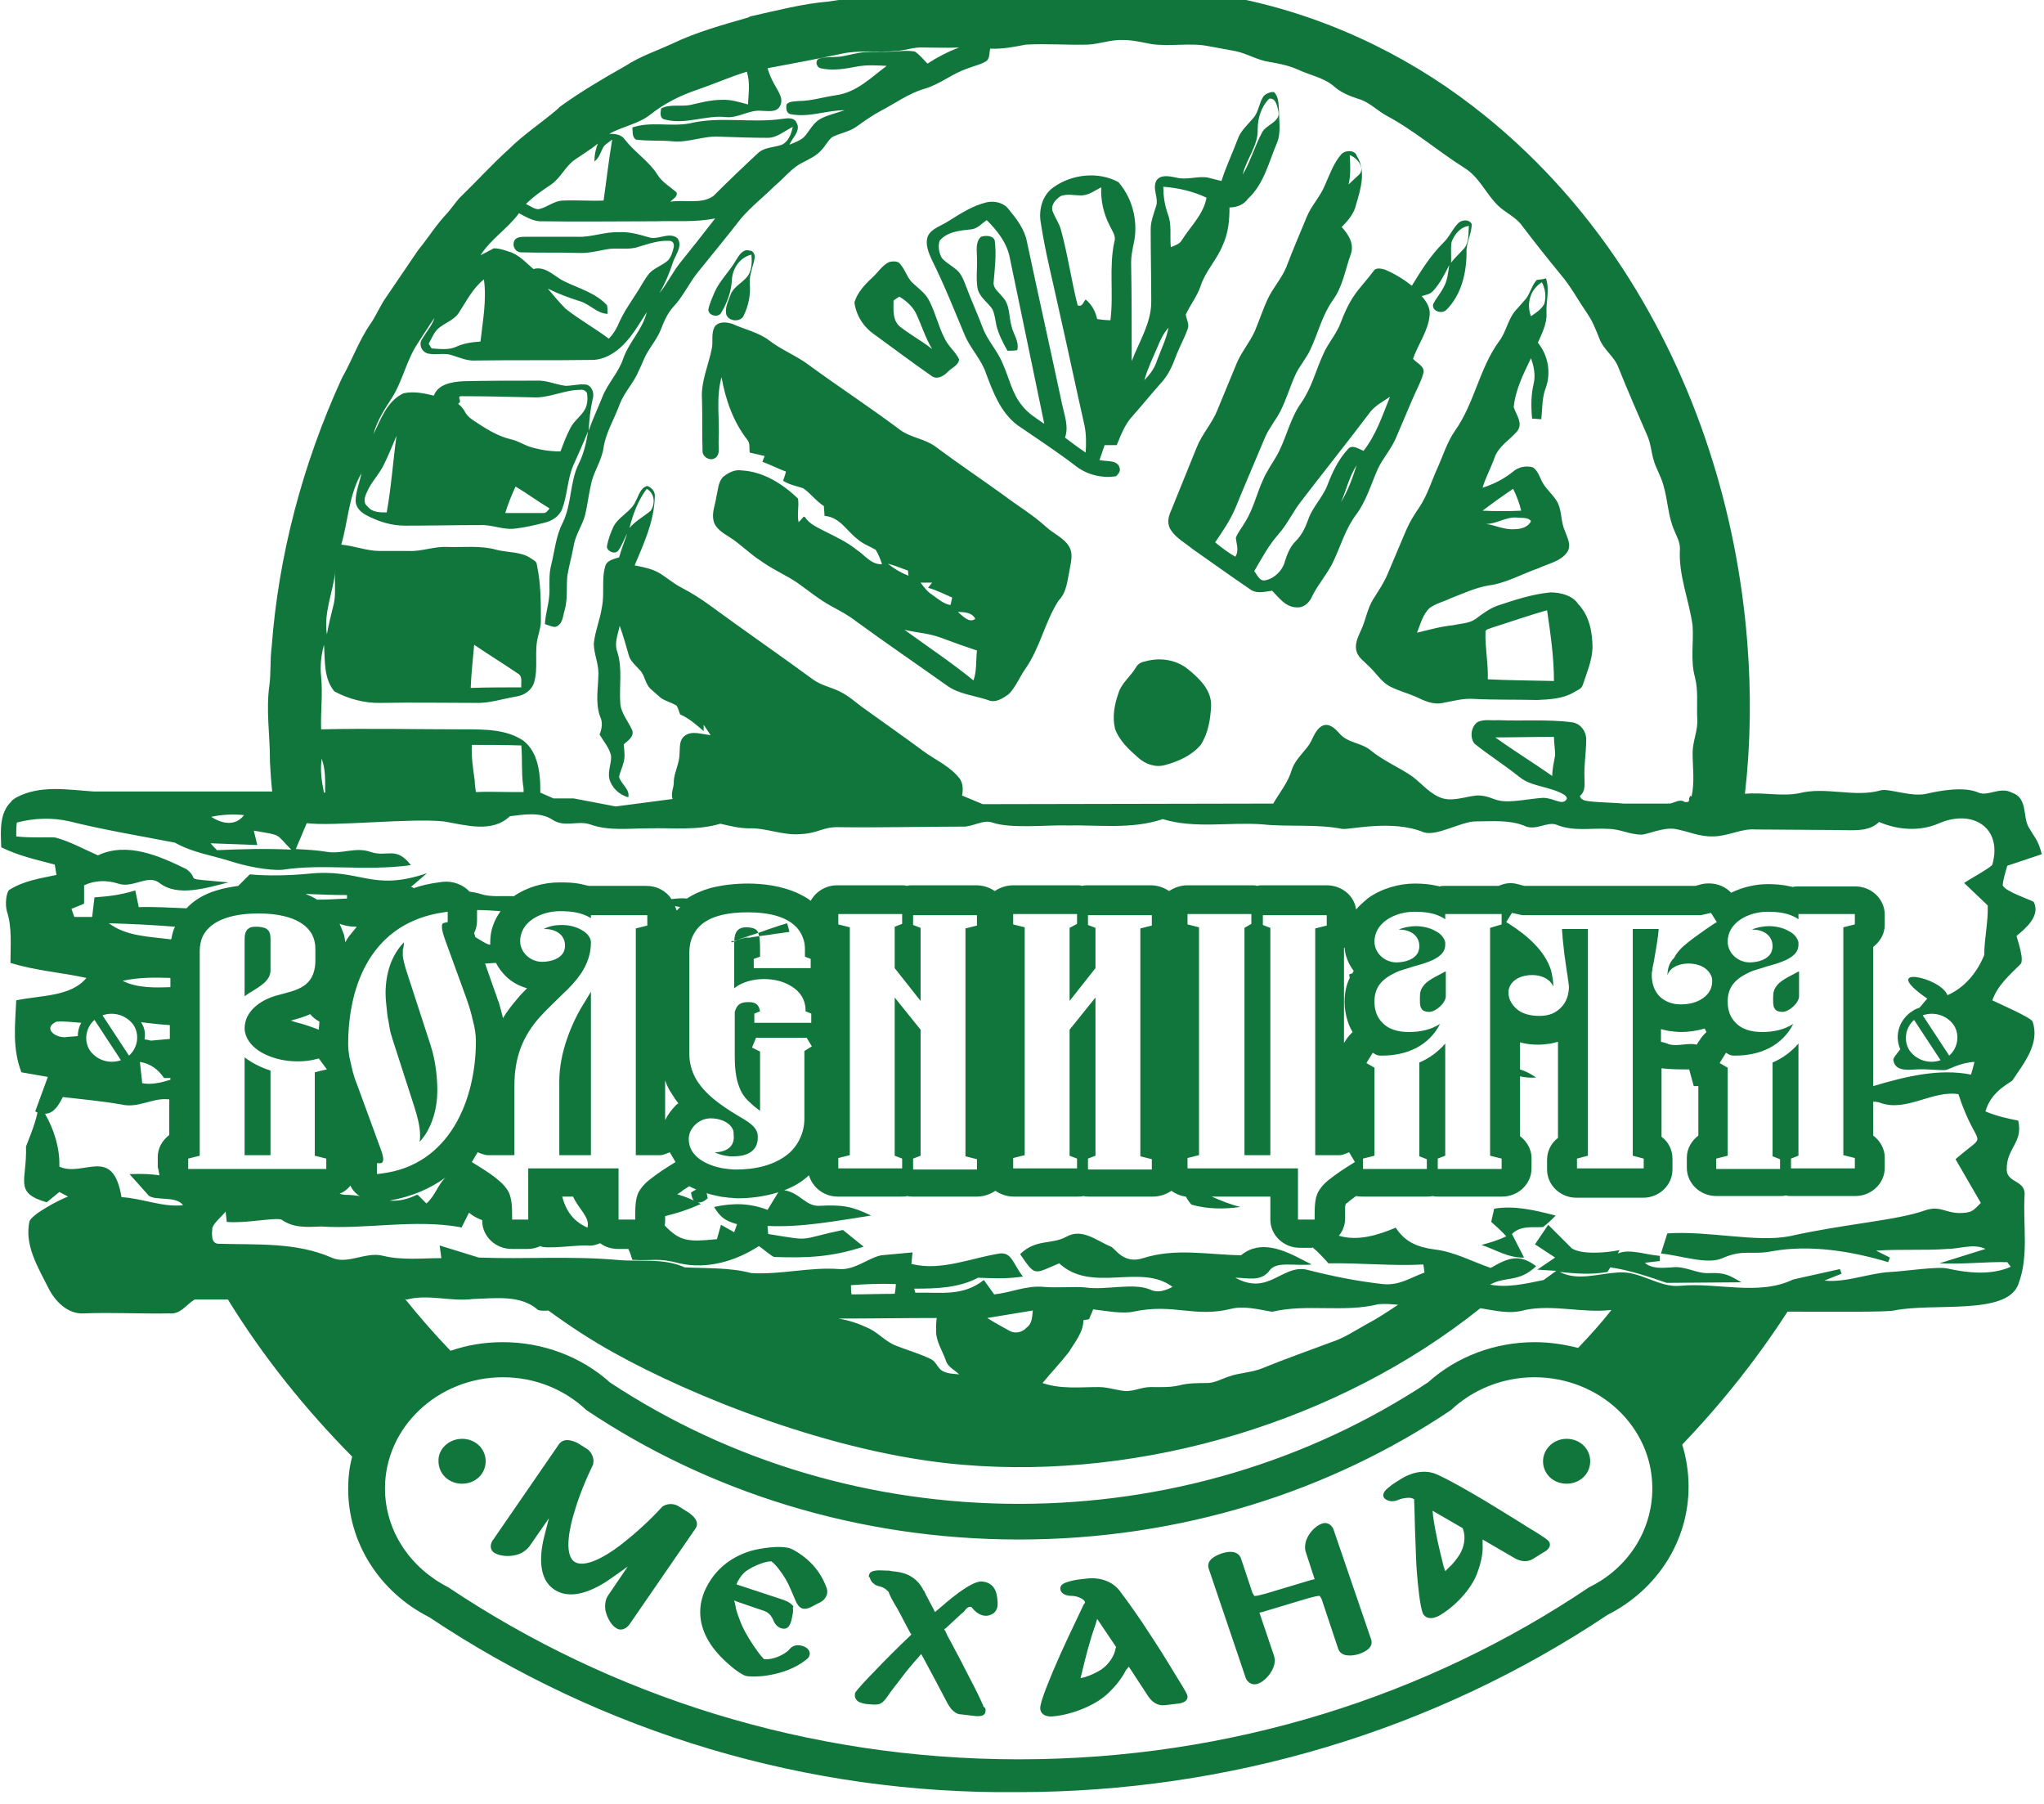 <?xml version="1.0" encoding="UTF-8"?> <svg xmlns="http://www.w3.org/2000/svg" width="68" height="60" viewBox="0 0 68 60" fill="none"><path fill-rule="evenodd" clip-rule="evenodd" d="M64.559 35.264C64.176 35.398 63.755 35.264 63.525 34.938C63.315 34.613 63.391 34.173 63.678 33.924L64.559 35.264ZM63.965 33.771C64.348 33.637 64.769 33.771 64.999 34.096C65.209 34.422 65.133 34.862 64.846 35.111L63.965 33.771ZM4.023 35.264C3.64 35.398 3.219 35.264 2.989 34.938C2.779 34.613 2.855 34.173 3.143 33.924L4.023 35.264ZM3.41 33.771C3.793 33.637 4.214 33.771 4.444 34.096C4.654 34.422 4.578 34.862 4.291 35.111L3.41 33.771ZM22.453 30.135C22.511 30.154 22.568 30.154 22.626 30.173C22.587 30.211 22.549 30.25 22.511 30.288C22.492 30.23 22.473 30.173 22.453 30.135ZM44.884 32.412L44.903 32.527C44.788 32.757 44.731 33.025 44.731 33.331C44.731 33.541 44.769 33.771 44.846 34.001C44.884 34.115 44.941 34.23 44.999 34.326C44.922 34.403 44.846 34.479 44.788 34.575L44.712 34.69V31.532L44.731 31.513C44.75 31.8 44.865 32.068 45.037 32.297C45.018 32.316 44.999 32.336 44.999 32.374C44.98 32.374 44.922 32.393 44.884 32.412ZM56.444 34.747C56.157 34.67 55.812 34.824 55.506 34.728C55.429 34.69 55.334 34.67 55.257 34.651V34.23C55.334 34.249 55.41 34.269 55.506 34.288C55.659 34.307 55.793 34.326 55.927 34.326C56.176 34.326 56.444 34.288 56.712 34.211C56.731 34.249 56.75 34.288 56.769 34.326C56.693 34.403 56.616 34.479 56.559 34.575L56.444 34.747ZM49.707 40.202C49.688 40.316 49.63 40.527 49.611 40.642C49.784 40.795 49.956 40.948 50.109 41.12C49.841 41.254 49.573 41.331 49.286 41.407C49.745 41.56 50.185 41.847 50.702 41.828C50.568 41.56 50.434 41.312 50.3 41.044C50.587 40.757 50.97 40.833 51.334 40.814C51.487 40.699 51.621 40.565 51.755 40.431C51.085 40.259 50.396 40.087 49.707 40.202ZM28.31 42.747C28.808 42.709 29.305 42.69 29.803 42.709C29.803 42.785 29.784 42.958 29.765 43.034C29.286 43.034 28.808 43.053 28.329 43.053C28.31 42.977 28.31 42.824 28.31 42.747ZM4.693 34.001C5.018 34.039 5.343 34.077 5.65 34.096V34.556C5.439 34.575 5.229 34.594 5.018 34.613C4.942 34.594 4.884 34.575 4.808 34.575C4.846 34.364 4.808 34.173 4.693 34.001ZM2.166 34.498C1.822 34.517 1.42 34.192 1.879 33.981C2.147 33.962 2.434 34.001 2.702 34.02C2.626 34.154 2.588 34.307 2.588 34.46C2.454 34.479 2.3 34.479 2.166 34.498ZM5.688 31.245C4.961 31.149 4.214 31.149 3.621 30.709C4.367 30.728 5.095 30.766 5.822 30.824C5.765 30.939 5.726 31.072 5.707 31.206C5.707 31.187 5.707 31.226 5.688 31.245ZM7.028 27.168C7.391 27.092 7.755 27.073 8.119 27.111C7.832 27.494 7.372 27.398 7.028 27.168ZM5.669 35.914C5.363 36.01 5.037 36.087 4.731 36.029C4.712 35.8 4.674 35.551 4.654 35.321C4.999 35.379 5.248 35.551 5.458 35.857H5.669V35.914ZM9.688 28.259C8.865 28.221 8.042 28.24 7.219 28.278C7.143 28.202 7.066 28.125 7.009 28.049L8.559 28.106L8.444 27.628C9.42 27.8 9.133 27.704 9.688 28.259ZM19.066 39.8C19.238 40.202 19.64 40.489 19.544 40.833C19.028 40.603 18.817 40.221 18.702 39.8H19.066ZM24.52 31.264L24.808 31.168L24.865 31.149L24.922 31.13L24.961 31.111H24.98L25.037 31.092L25.324 30.996L25.535 30.919L25.994 30.766L26.186 30.709C26.224 30.824 26.243 30.919 26.262 30.996L25.86 31.053H25.841L25.592 31.092L25.037 31.168L24.942 31.187H24.922H24.884H24.827H24.808L24.52 31.264ZM24.329 31.302C24.329 31.302 24.348 31.36 24.348 31.34H24.367L24.52 31.283L24.387 31.302H24.329ZM22.128 35.934V37.254C22.224 37.063 22.339 36.91 22.492 36.757C22.511 36.737 22.53 36.718 22.568 36.699C22.492 36.603 22.415 36.489 22.358 36.393C22.262 36.259 22.186 36.106 22.128 35.934ZM10.166 29.733C10.626 29.752 11.104 29.771 11.544 29.771C11.544 29.809 11.544 29.848 11.544 29.886C11.2 29.905 10.875 29.924 10.549 29.924C10.434 29.848 10.3 29.79 10.166 29.733ZM11.296 30.728C11.468 30.785 11.64 30.824 11.812 30.824C11.832 30.824 11.851 30.824 11.87 30.824C11.793 30.919 11.697 31.034 11.621 31.13C11.564 31.206 11.525 31.264 11.487 31.34C11.468 31.245 11.468 31.149 11.43 31.053C11.391 30.958 11.353 30.843 11.296 30.728ZM5.669 32.833C5.19 32.852 4.559 32.871 4.08 32.623C4.597 32.508 5.133 32.508 5.669 32.527V32.833ZM10.32 33.733C10.396 33.828 10.492 33.905 10.626 33.981C10.626 34.077 10.607 34.154 10.607 34.249C10.358 34.154 10.09 34.058 9.841 34.001C9.784 33.981 9.726 33.962 9.669 33.943H9.688C9.899 33.886 10.109 33.828 10.32 33.733ZM15.87 30.269C16.138 30.269 16.387 30.288 16.654 30.307C16.444 30.594 16.31 30.939 16.31 31.321C16.31 31.36 16.31 31.398 16.31 31.417C16.291 31.417 16.272 31.417 16.272 31.417C16.176 31.398 16.004 31.283 15.812 31.168L15.774 31.034C15.832 30.919 15.87 30.766 15.87 30.632V30.307C15.87 30.288 15.87 30.269 15.87 30.269ZM16.138 32.048C16.253 32.048 16.367 32.029 16.501 32.029C16.578 32.182 16.693 32.336 16.827 32.47C17.018 32.661 17.267 32.795 17.535 32.871C17.439 32.967 17.324 33.082 17.229 33.197C17.037 33.426 16.865 33.637 16.731 33.867C16.731 33.828 16.712 33.809 16.712 33.771C16.674 33.618 16.635 33.484 16.597 33.35C16.597 33.331 16.597 33.312 16.578 33.312C16.54 33.178 16.482 33.025 16.425 32.871L16.138 32.048ZM5.305 39.092C5.037 39.053 4.731 39.034 4.31 39.053L4.942 39.761C5.152 39.953 5.86 39.761 6.09 40.087C5.42 40.163 4.731 39.857 4.042 39.819C3.755 38.077 2.779 39.168 1.975 38.804C1.994 38.192 1.803 37.58 1.497 37.044C1.784 37.044 1.956 36.757 2.09 36.489C2.741 36.565 3.391 36.623 4.042 36.737C4.597 36.871 5.076 36.508 5.592 36.565C5.611 36.565 5.631 36.565 5.631 36.565V37.752C5.401 37.924 5.248 38.192 5.248 38.479V38.824C5.286 38.938 5.286 39.015 5.305 39.092ZM11.966 39.781C11.812 39.761 11.659 39.742 11.506 39.742C11.43 39.742 11.353 39.723 11.296 39.704C11.449 39.647 11.564 39.551 11.659 39.436C11.717 39.57 11.832 39.704 11.966 39.781ZM14.817 39.168C14.549 39.436 14.473 39.781 14.186 40.029L13.899 39.742H13.86C13.554 39.895 13.267 39.953 12.961 39.934C13.707 39.8 14.319 39.532 14.817 39.168ZM23.162 39.57C23.104 39.589 23.047 39.627 22.989 39.666C23.009 39.781 23.028 39.876 23.085 39.934C22.894 39.838 22.721 39.781 22.53 39.723C22.587 39.685 22.664 39.647 22.721 39.589L22.932 39.455C23.028 39.513 23.104 39.532 23.162 39.57ZM25.898 39.647L25.535 40.24C24.922 40.01 24.387 40.01 23.755 40.144C23.965 40.489 24.119 40.603 24.52 40.718C24.482 40.814 24.463 40.891 24.425 40.986L23.985 40.737L23.851 41.216C22.875 41.312 22.626 41.292 22.109 40.757C22.128 40.699 22.128 40.623 22.128 40.565V40.45C22.568 40.336 22.779 40.278 23.315 40.048L23.219 39.991C23.334 40.01 23.43 39.953 23.544 39.857C23.525 39.781 23.525 39.723 23.506 39.685C23.659 39.742 23.812 39.761 23.965 39.8C24.061 39.819 24.157 39.819 24.253 39.838C24.348 39.838 24.444 39.857 24.54 39.857C24.961 39.857 25.42 39.8 25.86 39.666C25.86 39.666 25.879 39.666 25.898 39.647ZM43.659 41.484C43.851 41.637 44.004 41.809 44.195 42.02C45.248 42.001 46.319 42.115 47.353 42.058C47.372 42.154 47.372 42.23 47.391 42.326C46.874 42.517 46.549 42.766 45.994 42.709C45.133 42.613 44.291 42.441 43.468 42.23C42.645 42.058 42.205 43.111 41.095 42.498C41.496 42.498 41.956 42.651 42.243 42.249C42.473 41.943 43.066 42.115 43.64 42.058L43.372 41.924C42.721 41.58 41.937 41.216 41.286 41.752C40.195 41.733 39.104 41.503 38.032 41.847C37.382 42.058 37.114 41.541 36.961 41.465C36.482 41.273 36.004 40.833 35.468 41.139C34.97 41.407 34.473 41.197 33.937 41.714C34.453 42.46 34.377 42.383 35.238 42.02C36.329 43.034 37.956 42.001 39.008 42.804C38.779 42.919 38.53 43.015 38.281 42.9C37.726 42.651 36.807 42.919 36.118 42.824C35.812 42.785 35.142 42.843 34.721 42.804C34.147 42.747 33.63 42.996 33.075 43.053L32.731 42.575C32.023 43.13 31.315 42.977 30.453 42.996C30.434 42.958 30.434 42.919 30.415 42.862C31.142 42.862 31.889 42.843 32.54 42.498C32.999 42.517 33.439 42.536 33.879 42.479L34.032 42.46C33.707 42.058 33.669 41.637 33.248 41.694C32.291 41.847 31.296 42.288 30.32 42.039L30.358 41.656L29.324 41.752C28.903 41.828 28.444 42.249 27.927 42.211C26.951 42.135 25.975 42.403 24.999 42.345C24.272 42.154 23.525 42.192 22.779 42.154C22.052 41.828 21.286 41.981 20.52 41.905C18.989 41.771 17.458 41.886 15.927 41.828L14.626 41.426L14.683 41.847C14.033 41.847 13.382 41.924 12.75 41.771C12.157 41.618 11.564 42.077 11.028 41.828C9.841 41.312 8.54 41.407 7.276 41.369C7.009 41.369 7.047 41.025 7.066 40.833C7.143 40.642 7.372 40.47 7.506 40.297L7.544 40.642C8.157 40.699 9.133 40.489 9.363 40.565C9.765 40.852 10.224 40.814 10.683 40.795C12.214 40.891 13.764 40.546 15.296 40.814L15.353 40.833L15.602 40.336C15.736 40.45 15.889 40.527 16.042 40.584V40.603C16.042 41.12 16.482 41.541 17.018 41.541H17.554C17.707 41.541 17.86 41.503 17.975 41.446C18.128 41.56 19.238 41.407 19.525 41.426C19.698 41.446 19.831 41.407 19.965 41.35C20.138 41.484 20.348 41.541 20.578 41.541H20.903C20.961 41.656 20.999 41.771 21.037 41.905C21.745 41.943 21.879 41.828 22.607 42.02C23.525 42.23 24.482 41.943 25.248 41.446C25.343 41.503 25.688 41.809 25.765 41.809C26.875 41.847 27.678 41.809 28.731 41.465L28.042 40.91C26.492 41.235 27.085 41.292 25.554 41.044C25.554 40.948 25.535 40.871 25.535 40.776C26.664 40.833 27.851 40.603 28.98 40.431C28.348 40.125 28.042 40.068 27.276 40.106C26.817 40.144 26.607 39.666 26.09 39.589C26.396 39.474 26.664 39.321 26.913 39.092C27.028 39.493 27.41 39.8 27.87 39.8H29.994C30.052 39.8 30.128 39.8 30.186 39.781C30.243 39.8 30.3 39.8 30.377 39.8H32.501C32.731 39.8 32.941 39.723 33.114 39.608C33.286 39.723 33.496 39.8 33.726 39.8H35.851C35.908 39.8 35.985 39.8 36.042 39.781C36.099 39.8 36.157 39.8 36.233 39.8H38.358C38.587 39.8 38.798 39.723 38.97 39.608C39.104 39.704 39.276 39.781 39.449 39.8C39.506 39.895 39.563 39.991 39.64 40.068C40.176 40.221 40.731 40.221 41.267 40.144C40.941 40.068 40.616 39.934 40.31 39.8H42.262V40.565C42.262 41.082 42.702 41.503 43.238 41.503H43.659V41.484ZM62.319 36.642C62.415 36.642 62.511 36.661 62.606 36.699C63.449 36.967 64.31 36.259 65.152 36.393C65.803 38.364 66.205 37.56 65.056 38.556L65.898 40.01C65.707 40.202 65.63 40.316 65.382 40.336C64.75 40.412 64.597 40.068 64.042 40.259C63.066 40.603 61.401 40.699 59.525 41.12C58.415 41.331 56.827 40.929 55.468 41.025L55.257 41.694C55.889 41.752 56.807 42.077 57.305 41.847C57.994 41.541 58.281 41.752 58.951 41.618C60.214 41.388 61.611 41.618 62.817 41.981L62.874 41.828L62.415 41.599C63.2 41.541 64.004 41.599 64.788 41.541C65.19 41.541 65.669 41.35 66.052 41.541L64.52 42.02C65.362 42.058 66.052 41.962 66.779 41.981C66.817 42.039 66.855 42.077 66.894 42.135C66.243 42.422 65.477 42.345 64.788 42.192C64.463 42.115 63.334 42.288 62.894 42.307C62.166 42.345 61.42 42.67 60.693 42.594L61.267 42.364L61.209 42.211L59.659 42.556C58.511 43.111 57.133 42.651 55.908 42.766C55.181 42.843 54.568 42.249 53.803 42.326C53.171 42.364 52.482 42.613 51.889 42.307C52.444 42.364 52.922 42.403 53.477 42.307L53.573 42.154C54.224 42.249 54.836 42.46 55.449 42.67L57.937 42.651C57.496 42.403 57.401 42.326 56.846 42.345C56.425 42.364 56.061 42.096 55.621 42.154C55.315 42.173 54.951 42.211 54.721 42.001L55.219 41.943V41.771C54.721 41.733 54.205 41.522 53.822 41.694L53.879 41.58C53.42 41.675 52.616 41.733 52.291 41.522L51.506 40.737L51.066 41.388L51.736 41.828L51.142 42.23L51.774 42.269L51.353 42.575C50.779 42.69 50.166 42.843 49.573 42.728C50.071 42.441 50.53 42.67 51.104 42.115C50.549 41.694 50.185 41.828 49.592 42.173C48.98 41.962 48.386 41.637 47.736 41.56C47.162 41.484 46.74 41.312 46.434 40.833C45.841 41.082 45.171 41.292 44.54 41.101C44.674 40.948 44.75 40.737 44.75 40.527V40.45C44.75 40.336 44.75 40.221 44.75 40.144C44.75 40.106 44.769 40.068 44.769 40.048C44.788 40.029 44.807 40.01 44.846 39.991C44.922 39.914 45.018 39.857 45.114 39.781C45.19 39.8 45.267 39.8 45.343 39.8H47.468C47.525 39.8 47.602 39.8 47.659 39.781C47.717 39.8 47.774 39.8 47.851 39.8H49.975C50.511 39.8 50.951 39.379 50.951 38.862V38.517C50.951 38.23 50.798 37.962 50.568 37.79V35.8C50.74 35.838 50.913 35.857 51.104 35.838C50.932 35.723 50.76 35.627 50.568 35.57V34.67C50.779 34.728 50.97 34.747 51.181 34.747C51.315 34.747 51.449 34.728 51.602 34.709C51.678 34.69 51.755 34.67 51.831 34.651V37.848C51.602 38.02 51.468 38.288 51.468 38.575V38.9C51.468 39.417 51.908 39.838 52.444 39.838H54.664C55.2 39.838 55.64 39.417 55.64 38.9V38.536C55.64 38.249 55.506 37.981 55.276 37.809V35.532C55.583 35.57 55.889 35.57 56.195 35.57C56.252 35.761 56.291 35.934 56.348 36.125C56.406 36.125 56.444 36.125 56.501 36.125V37.771C56.272 37.943 56.118 38.211 56.118 38.498V38.843C56.118 39.359 56.559 39.781 57.095 39.781H59.219C59.276 39.781 59.353 39.781 59.41 39.761C59.468 39.781 59.525 39.781 59.602 39.781H61.726C62.262 39.781 62.702 39.359 62.702 38.843V38.498C62.702 38.211 62.549 37.943 62.319 37.771V36.642ZM63.219 34.9C63.085 35.072 62.97 35.206 62.989 35.264C63.047 35.627 63.429 35.589 63.755 35.57C64.157 35.551 64.482 35.608 64.731 35.589C64.808 35.589 65.209 35.34 65.688 35.321C65.65 35.474 65.611 35.608 65.573 35.742C64.52 35.532 63.41 35.8 62.319 36.125V31.494C62.549 31.321 62.702 31.053 62.702 30.766V30.422C62.702 29.905 62.262 29.484 61.726 29.484H59.851C59.774 29.484 59.697 29.484 59.64 29.503C59.621 29.503 59.602 29.484 59.563 29.484C59.315 29.427 59.066 29.407 58.817 29.407C58.415 29.407 57.975 29.503 57.592 29.695C57.362 29.446 56.999 29.331 56.616 29.407L56.406 29.465H50.702L50.492 29.407C50.281 29.35 50.071 29.369 49.86 29.465H48.099C48.023 29.465 47.946 29.465 47.889 29.484C47.87 29.484 47.851 29.465 47.812 29.465C47.563 29.407 47.315 29.388 47.066 29.388C46.53 29.388 45.937 29.561 45.496 29.886C45.363 30.001 45.229 30.116 45.114 30.25C45.056 29.79 44.635 29.446 44.138 29.446H42.013C41.956 29.446 41.879 29.446 41.822 29.465C41.764 29.446 41.707 29.446 41.63 29.446H39.506C39.276 29.446 39.066 29.522 38.894 29.637C38.721 29.522 38.511 29.446 38.281 29.446H36.195C36.138 29.446 36.061 29.446 36.004 29.465C35.946 29.446 35.889 29.446 35.812 29.446H33.707C33.477 29.446 33.267 29.522 33.095 29.637C32.922 29.522 32.712 29.446 32.482 29.446H30.358C30.3 29.446 30.224 29.446 30.166 29.465C30.109 29.446 30.052 29.446 29.975 29.446H27.851C27.468 29.446 27.142 29.656 26.97 29.962C26.836 29.848 26.664 29.771 26.511 29.695C25.994 29.465 25.382 29.388 24.884 29.388C24.501 29.388 24.061 29.427 23.621 29.541C23.353 29.618 23.085 29.733 22.855 29.886C22.683 29.867 22.511 29.886 22.339 29.905C22.166 29.637 21.86 29.465 21.497 29.465H19.621C19.602 29.465 19.583 29.465 19.583 29.465C19.506 29.446 19.41 29.427 19.334 29.407C19.066 29.35 18.836 29.35 18.607 29.35C18.09 29.35 17.535 29.503 17.095 29.809C16.712 29.79 16.329 29.848 15.985 29.733C15.87 29.695 15.736 29.675 15.621 29.656C15.411 29.427 15.066 29.293 14.722 29.331L14.588 29.35C14.3 29.388 14.033 29.446 13.764 29.541C13.745 29.522 13.707 29.503 13.669 29.503L14.205 29.044C12.348 29.675 12.023 28.872 10.243 29.063C9.65 29.12 8.903 29.139 8.31 29.082L7.927 29.465C7.678 29.503 7.449 29.541 7.2 29.618C6.817 29.733 6.473 29.924 6.205 30.211C5.669 30.192 5.133 30.154 4.616 30.173L4.501 29.618C3.985 29.771 3.659 29.809 3.143 29.848L3.066 30.498C2.875 30.498 2.664 30.498 2.473 30.498C2.434 30.403 2.415 30.326 2.377 30.23L2.798 30.058V29.446C3.162 29.273 3.564 29.273 3.927 29.388C4.425 29.561 4.922 29.063 5.305 29.369C5.918 29.848 6.894 29.522 7.602 29.35C5.918 29.197 6.721 29.312 6.205 28.91C5.305 28.47 4.233 27.991 3.257 28.45C2.779 28.24 2.339 27.991 1.841 27.857C1.765 27.838 0.922 27.876 0.54 27.819C0.54 27.666 0.54 27.513 0.559 27.36C1.133 27.206 1.745 27.187 2.32 27.321C3.468 27.608 4.654 27.8 5.822 28.029C6.396 28.355 7.047 28.45 7.659 28.642C8.119 28.795 8.922 28.967 9.401 28.929C10.779 28.718 12.1 28.986 13.669 28.776C13.171 28.125 12.884 28.527 12.329 28.336C11.832 28.163 11.372 28.412 10.894 28.336C10.549 28.278 10.186 28.259 9.841 28.24L10.205 27.379C11.028 27.494 13.669 27.206 14.76 27.321C15.468 27.436 16.367 27.723 16.961 27.149C17.42 27.092 17.975 26.996 18.377 27.264C18.779 27.532 19.219 27.283 19.621 27.417C20.253 27.647 20.922 27.551 21.592 27.551C22.396 27.532 23.2 27.628 23.965 27.398C24.291 27.474 24.597 27.551 24.922 27.551C25.497 27.532 26.052 27.8 26.645 27.742C27.2 27.723 27.391 27.494 27.908 27.513C29.286 27.532 30.645 27.494 32.023 27.494C32.348 27.513 32.712 27.245 33.018 27.36C33.63 27.57 34.817 27.436 35.506 27.455C36.578 27.436 37.65 27.589 38.683 27.245C39.755 27.57 40.884 27.34 41.975 27.417C42.874 27.513 43.774 27.398 44.654 27.57C44.884 27.608 46.319 27.245 47.372 27.685C47.812 27.819 48.616 27.321 49.095 27.321C49.63 27.321 50.185 27.264 50.683 27.455C51.085 27.666 51.468 27.302 51.793 27.436C52.367 27.666 52.941 27.532 53.516 27.57C53.879 27.57 54.224 27.761 54.607 27.761C54.798 27.761 55.315 27.513 55.717 27.57C56.157 27.647 56.54 27.838 56.999 27.819C57.477 27.819 57.937 27.551 58.396 27.589L61.114 27.608C61.63 27.608 62.166 27.685 62.511 27.34C63.142 27.608 63.87 27.666 64.52 27.379C65.65 26.9 66.626 27.551 66.281 28.757C66.243 28.852 65.535 29.235 65.343 29.369L66.128 30.116C66.147 30.671 66.013 31.206 66.013 31.761C65.784 32.336 65.362 32.852 64.788 33.101C64.559 32.489 62.453 32.068 64.118 33.216C64.023 33.312 63.946 33.426 63.851 33.522C63.774 33.541 63.697 33.58 63.64 33.618C63.2 33.886 63.008 34.422 63.219 34.9ZM59.831 32.316C59.717 32.374 59.583 32.45 59.468 32.508C59.334 32.584 59.181 32.68 59.104 32.795C59.008 32.91 58.989 33.025 58.989 33.178V33.312C58.989 33.522 59.047 33.656 59.295 33.656C59.525 33.656 59.851 33.35 59.851 33.139V32.316H59.831ZM48.08 32.316C47.965 32.374 47.831 32.45 47.717 32.508C47.583 32.584 47.429 32.68 47.353 32.795C47.257 32.91 47.238 33.025 47.238 33.178V33.312C47.238 33.522 47.296 33.656 47.544 33.656C47.774 33.656 48.099 33.35 48.099 33.139V32.316H48.08ZM18.607 38.422H19.659V32.986L19.487 33.273C18.989 34.039 18.607 35.053 18.607 35.953V38.422ZM13.439 31.34C12.999 31.8 12.827 32.412 12.827 33.044C12.827 33.273 12.865 33.503 12.884 33.733C12.903 33.886 12.942 34.039 12.961 34.192C12.98 34.307 13.018 34.441 13.056 34.556L13.784 36.814C13.879 37.12 13.975 37.446 13.975 37.771C13.975 37.848 13.975 37.905 13.956 37.981C14.377 37.541 14.549 36.852 14.549 36.278C14.549 35.838 14.492 35.359 14.377 34.938C14.358 34.881 14.339 34.824 14.319 34.747L13.497 32.221C13.458 32.087 13.42 31.934 13.401 31.8C13.401 31.723 13.401 31.666 13.401 31.589C13.42 31.532 13.439 31.436 13.439 31.34ZM8.138 33.139C8.214 33.082 8.291 33.025 8.367 32.986C8.635 32.814 8.999 32.623 8.999 32.278V31.226C8.999 31.092 8.98 30.958 8.846 30.881C8.75 30.843 8.654 30.824 8.54 30.824C8.444 30.824 8.348 30.824 8.272 30.881C8.157 30.958 8.138 31.111 8.138 31.226V33.139ZM8.138 38.422H8.999V35.608C8.693 35.513 8.387 35.359 8.138 35.168V38.422ZM59.659 34.058C59.353 34.249 59.008 34.326 58.626 34.326C58.281 34.326 57.937 34.249 57.707 33.981C57.535 33.79 57.477 33.56 57.477 33.312C57.477 32.833 57.726 32.565 58.166 32.355C58.358 32.259 58.568 32.221 58.779 32.144C58.989 32.087 59.2 32.029 59.41 31.934C59.64 31.819 59.831 31.685 59.831 31.417C59.831 31.398 59.831 31.36 59.831 31.34C59.793 31.187 59.678 31.053 59.525 30.977C59.334 30.862 59.085 30.805 58.855 30.805C58.664 30.805 58.453 30.843 58.281 30.919H58.262C58.281 30.919 58.281 30.919 58.3 30.919C58.664 30.919 58.97 31.111 58.97 31.474C58.97 31.551 58.951 31.608 58.932 31.666C58.817 31.915 58.492 32.01 58.205 32.01C57.822 32.01 57.477 31.704 57.477 31.321C57.477 30.671 58.185 30.326 58.798 30.326C59.162 30.326 59.525 30.364 59.831 30.575V30.403H61.707V30.747L61.324 30.843V38.422L61.707 38.517V38.862H59.583V38.536L59.831 38.441V34.709C59.602 34.977 59.295 35.206 58.97 35.34V38.46L59.219 38.556V38.881H57.095V38.536L57.477 38.441V35.513L57.209 35.359L57.42 35.015L57.516 35.072C57.592 35.111 57.63 35.111 57.726 35.111C58.587 35.111 59.295 34.766 59.659 34.058ZM55.468 32.431C55.468 32.412 55.487 32.412 55.487 32.393C55.602 32.144 55.908 32.048 56.176 32.048C56.501 32.048 56.827 32.182 56.941 32.489C56.961 32.546 56.961 32.584 56.961 32.642C56.961 32.833 56.884 33.005 56.731 33.139C56.52 33.331 56.214 33.407 55.927 33.407C55.774 33.407 55.64 33.388 55.506 33.331C55.123 33.178 54.951 32.833 54.951 32.431C54.951 32.374 54.951 32.316 54.97 32.278C54.97 32.202 54.989 32.125 55.008 32.048C55.047 31.857 55.066 31.685 55.104 31.494C55.123 31.36 55.142 31.226 55.162 31.111C55.162 31.034 55.181 30.977 55.181 30.9H54.319V38.441L54.683 38.536V38.862H52.463V38.536L52.827 38.441V30.9H51.965C51.965 30.996 51.984 31.092 51.984 31.187C52.004 31.36 52.023 31.551 52.042 31.723C52.08 31.953 52.099 32.163 52.138 32.393C52.157 32.47 52.157 32.565 52.176 32.642C52.176 32.699 52.195 32.757 52.195 32.814C52.195 33.197 52.023 33.541 51.64 33.714C51.506 33.771 51.353 33.79 51.219 33.79C50.932 33.79 50.626 33.733 50.415 33.522C50.281 33.388 50.185 33.216 50.185 33.025C50.185 32.967 50.185 32.91 50.205 32.871C50.3 32.565 50.645 32.431 50.97 32.431C51.238 32.431 51.525 32.527 51.659 32.776C51.659 32.795 51.678 32.795 51.678 32.814C51.678 32.642 51.64 32.45 51.602 32.278C51.391 31.608 50.798 31.111 50.205 30.728L50.109 30.671L50.3 30.364L50.645 30.441H56.578L56.922 30.364L57.114 30.671L57.018 30.728C56.846 30.843 56.673 30.958 56.52 31.072C56.386 31.168 56.252 31.264 56.138 31.36C55.965 31.494 55.793 31.666 55.697 31.857C55.506 32.048 55.487 32.24 55.468 32.431ZM49.573 30.862V38.441L49.956 38.536V38.881H47.831V38.536L48.08 38.441V34.709C47.851 34.977 47.544 35.206 47.219 35.34V38.46L47.468 38.556V38.881H45.343V38.536L45.726 38.441V35.513L45.458 35.359L45.669 35.015L45.764 35.072C45.841 35.111 45.879 35.111 45.975 35.111C46.836 35.111 47.544 34.766 47.908 34.058C47.602 34.249 47.257 34.326 46.874 34.326C46.53 34.326 46.185 34.249 45.956 33.981C45.784 33.79 45.726 33.56 45.726 33.312C45.726 32.833 45.975 32.565 46.415 32.355C46.607 32.259 46.817 32.221 47.028 32.144C47.238 32.087 47.449 32.029 47.659 31.934C47.889 31.819 48.08 31.685 48.08 31.417C48.08 31.398 48.08 31.36 48.08 31.34C48.042 31.187 47.927 31.053 47.774 30.977C47.583 30.862 47.334 30.805 47.104 30.805C46.913 30.805 46.702 30.843 46.53 30.919H46.511C46.53 30.919 46.53 30.919 46.549 30.919C46.913 30.919 47.219 31.111 47.219 31.474C47.219 31.551 47.2 31.608 47.181 31.666C47.066 31.915 46.74 32.01 46.453 32.01C46.071 32.01 45.726 31.704 45.726 31.321C45.726 30.671 46.434 30.326 47.047 30.326C47.41 30.326 47.774 30.364 48.08 30.575V30.403H49.956V30.747L49.573 30.862ZM41.401 30.862V38.422H42.262V30.862L42.013 30.766V30.441H44.138V30.785L43.755 30.881V38.422H44.578C44.635 38.422 44.75 38.383 44.788 38.364L44.884 38.326L45.075 38.651L44.769 38.843C44.559 38.977 44.348 39.13 44.157 39.283C44.042 39.379 43.927 39.513 43.851 39.647C43.736 39.876 43.736 40.182 43.736 40.45V40.565H43.181V38.862H39.506V38.517L39.889 38.422V30.843L39.506 30.747V30.403H41.63V30.728L41.401 30.862ZM35.583 30.862V33.292L36.444 32.202V30.862L36.195 30.766V30.441H38.319V30.785L37.937 30.881V38.46L38.319 38.556V38.9H36.195V38.536L36.444 38.441V33.178L35.583 34.249V38.441L35.831 38.536V38.862H33.707V38.517L34.09 38.422V30.843L33.707 30.747V30.403H35.831V30.728L35.583 30.862ZM29.765 32.202L30.626 33.292V30.862L30.377 30.766V30.441H32.501V30.785L32.119 30.881V38.46L32.501 38.556V38.9H30.377V38.536L30.626 38.441V34.249L29.765 33.178V38.441L30.013 38.536V38.862H27.889V38.517L28.272 38.422V30.843L27.889 30.747V30.403H30.013V30.728L29.765 30.824V32.202ZM23.774 38.326C23.927 38.403 24.099 38.441 24.272 38.46C24.329 38.46 24.387 38.46 24.425 38.46C24.846 38.46 25.209 38.288 25.209 37.848C25.209 37.771 25.209 37.694 25.171 37.618C25.095 37.446 24.884 37.312 24.731 37.216C24.176 36.891 23.525 36.489 23.181 35.934C23.009 35.647 22.932 35.359 22.932 35.034V31.723C22.932 31.474 22.97 31.226 23.123 30.996C23.468 30.441 24.272 30.345 24.884 30.345C25.554 30.345 26.434 30.479 26.702 31.168C26.76 31.302 26.779 31.436 26.779 31.57V31.819L26.97 31.895V32.202H25.076V31.895L25.286 31.819V31.647C25.286 31.494 25.286 31.34 25.267 31.187C25.248 31.111 25.229 30.996 25.171 30.939C25.095 30.862 24.942 30.843 24.827 30.843C24.463 30.843 24.425 31.111 24.425 31.398V32.871C24.482 32.833 24.52 32.795 24.597 32.757C24.846 32.623 25.133 32.565 25.42 32.565C25.707 32.565 26.013 32.623 26.281 32.776C26.511 32.91 26.683 33.082 26.76 33.331C26.779 33.407 26.798 33.484 26.798 33.56V33.637L26.989 33.714V34.02H25.095V33.714L25.286 33.637C25.248 33.426 25.152 33.331 24.903 33.331C24.635 33.331 24.52 33.407 24.444 33.656V35.092C24.444 35.436 24.463 35.838 24.597 36.163C24.674 36.374 24.788 36.527 24.961 36.68C25.037 36.757 25.133 36.833 25.209 36.891C25.229 36.91 25.267 36.929 25.286 36.948V34.977L25.018 34.843L25.152 34.517H26.836L27.009 34.804L26.76 34.958V37.216C26.76 37.656 26.568 38.077 26.243 38.364C25.765 38.766 25.114 38.9 24.482 38.9C24.348 38.9 24.195 38.881 24.061 38.862C23.525 38.766 22.913 38.479 22.913 37.886C22.913 37.522 23.257 37.197 23.64 37.197C23.908 37.197 24.233 37.292 24.367 37.541C24.406 37.599 24.406 37.675 24.406 37.733C24.463 38.154 24.138 38.326 23.774 38.326ZM18.09 30.9C18.109 30.9 18.109 30.9 18.128 30.9C18.492 30.9 18.798 31.092 18.798 31.455C18.798 31.532 18.779 31.589 18.76 31.647C18.645 31.895 18.32 31.991 18.032 31.991C17.65 31.991 17.305 31.685 17.305 31.302C17.305 30.651 18.013 30.307 18.626 30.307C19.009 30.307 19.334 30.345 19.659 30.537V30.441H21.535V30.785L21.152 30.881V38.422H21.975C22.032 38.422 22.147 38.383 22.186 38.364L22.281 38.326L22.473 38.651L22.166 38.843C21.956 38.977 21.745 39.13 21.554 39.283C21.439 39.379 21.324 39.513 21.248 39.647C21.133 39.876 21.133 40.182 21.133 40.45V40.565H20.578V38.862H17.573V40.565H17.037V40.45C17.037 40.202 17.037 39.895 16.922 39.647C16.846 39.513 16.75 39.398 16.616 39.283C16.425 39.111 16.214 38.977 16.004 38.843L15.697 38.651L15.889 38.326L15.985 38.364C16.042 38.383 16.157 38.422 16.214 38.422H17.114V36.106C17.114 35.206 17.363 34.479 17.994 33.79C18.224 33.541 18.473 33.312 18.721 33.063C18.951 32.852 19.162 32.623 19.334 32.374C19.544 32.048 19.659 31.723 19.659 31.34C19.659 31.187 19.525 31.034 19.391 30.958C19.181 30.824 18.932 30.766 18.683 30.766C18.473 30.766 18.262 30.805 18.09 30.9ZM15.832 34.632C15.832 36.565 14.97 38.766 12.674 39.034L12.54 39.053V38.69H12.655C12.731 38.69 12.75 38.613 12.75 38.556C12.75 38.46 12.693 38.288 12.655 38.192L11.87 36.048C11.812 35.914 11.774 35.781 11.736 35.647C11.697 35.474 11.659 35.302 11.621 35.149C11.602 35.015 11.583 34.881 11.583 34.747C11.583 32.718 12.386 30.69 14.76 30.345L14.894 30.326V30.671L14.798 30.69C14.722 30.709 14.702 30.728 14.702 30.805C14.702 30.958 14.76 31.13 14.817 31.283L15.506 33.178C15.602 33.446 15.678 33.694 15.736 33.962C15.793 34.173 15.832 34.403 15.832 34.632ZM6.645 38.441V31.608C6.645 31.455 6.683 31.283 6.741 31.149C7.047 30.517 7.927 30.383 8.597 30.383C9.21 30.383 10.052 30.498 10.377 31.072C10.454 31.226 10.492 31.379 10.492 31.551V31.934C10.492 32.259 10.415 32.565 10.128 32.776C9.86 32.967 9.497 33.025 9.171 33.12C8.654 33.273 8.138 33.637 8.138 34.211C8.138 34.288 8.157 34.364 8.176 34.422C8.272 34.709 8.521 34.919 8.788 35.053C9.133 35.225 9.516 35.302 9.899 35.302C10.109 35.302 10.32 35.283 10.53 35.225L10.607 35.206L10.875 35.57L10.702 35.608C10.626 35.627 10.549 35.647 10.473 35.666V38.441L10.855 38.536V38.881H6.262V38.536L6.645 38.441ZM29.822 1.695C30.128 1.675 30.415 1.561 30.721 1.58C31.123 1.58 31.506 1.599 31.908 1.58C31.544 1.714 31.181 1.905 30.855 2.116C30.721 1.982 30.607 1.828 30.434 1.714C30.205 1.675 29.975 1.695 29.745 1.714C29.42 1.733 29.095 1.714 28.788 1.733C28.501 1.752 28.214 1.848 27.927 1.886C27.717 1.905 27.487 1.886 27.276 1.943C27.104 1.982 27.142 2.23 27.296 2.269C27.698 2.364 28.119 2.288 28.52 2.211C28.846 2.154 29.171 2.173 29.497 2.192C28.98 2.575 28.501 3.072 27.812 3.168C27.391 3.226 26.989 3.36 26.568 3.36C26.434 3.379 26.262 3.36 26.166 3.474C26.147 3.589 26.147 3.781 26.32 3.8C26.913 3.915 27.506 3.666 28.099 3.666C27.831 3.761 27.544 3.819 27.296 3.953C27.047 4.087 26.932 4.355 26.76 4.546C26.626 4.68 26.434 4.738 26.262 4.814C26.358 4.584 26.664 4.336 26.492 4.068C26.415 3.895 26.186 3.934 26.032 3.953C24.999 4.106 23.946 3.857 22.932 4.106C22.3 4.221 21.65 4.029 21.037 4.24C21.056 4.374 21.018 4.546 21.152 4.642C21.554 4.699 21.956 4.661 22.358 4.699C22.894 4.757 23.41 4.508 23.946 4.546C24.482 4.565 25.018 4.584 25.535 4.584C25.86 4.584 26.09 4.355 26.377 4.221C26.32 4.45 26.243 4.699 26.013 4.814C25.745 4.91 25.42 4.891 25.209 5.101C24.712 5.561 24.214 6.039 23.736 6.517C23.334 6.805 22.779 6.632 22.3 6.709C22.396 6.613 22.549 6.537 22.511 6.403C22.3 6.211 22.013 6.058 21.86 5.79C21.573 5.35 21.114 5.063 20.788 4.642C20.674 4.47 20.463 4.45 20.272 4.45C20.712 4.202 21.248 4.125 21.65 3.8C22.109 3.436 22.645 3.168 23.219 2.977C23.774 2.785 24.291 2.556 24.846 2.384C24.961 2.747 24.903 3.111 24.884 3.474C24.597 3.398 24.31 3.302 24.004 3.321C23.64 3.321 23.296 3.417 22.951 3.494C22.626 3.551 22.281 3.455 21.994 3.608C21.975 3.742 21.937 3.934 22.109 3.972C22.798 4.163 23.468 3.819 24.157 3.895C24.559 3.934 24.922 3.647 25.324 3.685C25.535 3.685 25.841 3.761 25.956 3.513C26.071 3.283 25.898 3.053 25.784 2.843C25.669 2.651 25.592 2.46 25.535 2.269C26.358 2.116 27.181 1.962 27.985 1.79C28.578 1.656 29.209 1.752 29.822 1.695ZM41.841 4.297C41.841 3.934 41.956 3.551 42.224 3.283C42.453 3.245 42.492 3.551 42.53 3.704C42.607 4.049 42.128 4.144 41.994 4.393C41.745 4.852 41.611 5.35 41.343 5.809C41.458 5.293 41.86 4.852 41.841 4.297ZM20.099 4.852C20.176 4.776 20.272 4.718 20.367 4.642C20.253 5.312 20.176 6.001 20.08 6.671C19.64 6.69 19.2 6.651 18.741 6.671C18.434 6.671 18.205 6.9 17.918 6.958C17.765 6.958 17.631 6.843 17.497 6.785C17.745 6.537 18.052 6.326 18.339 6.135C18.664 5.905 18.798 5.541 19.123 5.312C19.372 5.139 19.659 4.967 19.889 4.776C19.812 4.967 19.774 5.178 19.774 5.369C19.946 5.254 19.985 5.025 20.099 4.852ZM44.903 5.159C45.171 5.254 45.458 5.637 45.171 5.848C45.075 5.943 44.961 6.039 44.865 6.135C44.941 5.809 44.922 5.484 44.903 5.159ZM35.927 6.498C36.195 6.517 36.406 6.345 36.635 6.23C36.616 6.671 36.712 7.111 36.922 7.513C36.999 7.685 37.133 7.838 37.075 8.029C36.884 8.891 37.056 9.771 36.941 10.651C36.788 10.651 36.654 10.632 36.501 10.613C36.444 10.364 36.329 10.135 36.118 9.962C36.042 10.039 36.004 10.23 35.851 10.154C35.64 9.331 35.525 8.47 35.296 7.647C35.238 7.417 35.085 7.226 35.008 6.996C34.97 6.785 35.142 6.613 35.296 6.517C35.525 6.441 35.717 6.498 35.927 6.498ZM38.702 6.211C39.2 6.25 39.697 6.364 40.138 6.575C40.042 7.13 39.602 7.532 39.315 7.991C39.238 8.125 39.085 8.163 38.951 8.221C38.913 7.857 38.989 7.474 38.855 7.13C38.741 6.805 38.702 6.517 38.702 6.211ZM15.985 8.489C16.329 7.953 16.884 7.608 17.267 7.092C17.516 7.226 17.765 7.379 18.052 7.36C19.296 7.379 20.54 7.36 21.803 7.36C22.473 7.34 23.142 7.398 23.793 7.264C23.41 7.761 23.028 8.24 22.645 8.718C22.377 9.044 22.205 9.427 21.937 9.752C22.128 9.427 22.281 9.063 22.396 8.699C22.492 8.45 22.721 8.163 22.53 7.915C22.243 7.704 21.898 7.991 21.592 7.895C21.267 7.8 20.942 7.704 20.597 7.723C20.119 7.704 19.678 7.895 19.219 7.876C18.645 7.876 18.071 7.876 17.477 7.876C17.363 7.876 17.209 7.876 17.133 7.972C17.018 8.125 17.114 8.393 17.343 8.393C17.975 8.412 18.587 8.393 19.219 8.412C19.544 8.431 19.851 8.355 20.157 8.297C20.52 8.221 20.903 8.336 21.267 8.202C21.592 8.106 21.918 7.991 22.262 8.01C22.396 8.01 22.434 8.125 22.415 8.221C22.377 8.374 22.339 8.527 22.224 8.661C22.032 8.833 21.765 8.91 21.592 9.101C21.458 9.273 21.363 9.446 21.248 9.637C21.018 10.001 20.769 10.345 20.597 10.728C20.52 10.919 20.406 11.111 20.253 11.264C19.793 10.919 19.276 10.632 18.817 10.269C18.607 10.058 18.415 9.828 18.224 9.599C18.568 9.771 18.932 9.905 19.296 10.02C19.621 10.116 19.851 10.422 20.214 10.441C20.214 10.345 20.214 10.249 20.195 10.154C19.831 9.752 19.276 9.599 18.798 9.369C18.453 9.216 18.166 8.833 17.745 8.948C17.497 8.738 17.267 8.47 16.942 8.374C16.769 8.316 16.616 8.259 16.425 8.259C16.291 8.336 16.138 8.412 15.985 8.489ZM32.635 7.876C32.444 8.049 32.501 8.336 32.501 8.546C32.52 8.891 32.463 9.235 32.52 9.58C32.578 9.886 32.865 10.058 33.018 10.288C33.095 10.46 33.114 10.651 33.152 10.843C33.229 11.13 33.363 11.398 33.516 11.666C33.63 11.666 33.726 11.666 33.841 11.647C33.918 11.36 33.707 11.111 33.65 10.843C33.554 10.518 33.611 10.135 33.343 9.867C33.229 9.714 33.037 9.599 33.056 9.388C33.095 8.929 33.152 8.47 33.095 8.01C33.056 7.838 32.807 7.819 32.635 7.876ZM48.291 8.049C48.386 7.8 48.578 7.551 48.865 7.513C48.846 7.761 48.884 8.049 48.712 8.259C48.578 8.412 48.406 8.565 48.272 8.738C48.291 8.508 48.252 8.278 48.291 8.049ZM15.277 10.383C15.525 10.001 15.736 9.58 16.099 9.293C16.195 9.982 16.061 10.671 15.985 11.36C15.697 11.379 15.43 11.417 15.181 11.532C14.932 11.647 14.645 11.608 14.358 11.589C14.339 11.551 14.281 11.474 14.262 11.436C14.377 11.226 14.454 10.996 14.664 10.862C14.875 10.709 15.143 10.613 15.277 10.383ZM50.932 10.518C50.779 10.116 50.894 9.637 51.296 9.388C51.41 9.618 51.449 9.867 51.372 10.116C51.276 10.288 51.104 10.403 50.932 10.518ZM29.726 10.001C29.765 9.962 29.86 9.905 29.918 9.867C30.147 10.001 30.358 10.192 30.473 10.422C30.664 10.824 30.779 11.226 31.009 11.608C30.664 11.34 30.281 11.13 29.937 10.862C29.688 10.651 29.726 10.307 29.726 10.001ZM20.731 11.474C21.056 11.149 21.267 10.766 21.516 10.383C21.382 10.958 20.922 11.379 20.731 11.934C20.578 12.393 20.214 12.757 20.042 13.197C19.889 13.58 19.717 13.943 19.583 14.326C19.602 13.962 19.64 13.618 19.717 13.273C19.774 13.101 19.717 12.871 19.525 12.795C19.296 12.757 19.047 12.833 18.817 12.833C18.492 12.795 18.186 12.642 17.841 12.661C17.037 12.661 16.214 12.661 15.411 12.68C15.047 12.699 14.568 12.776 14.434 13.159C14.109 13.082 13.764 13.005 13.42 13.082C12.865 13.35 12.674 13.943 12.425 14.441C12.54 14.001 12.788 13.618 13.037 13.235C13.401 12.661 13.516 11.991 13.899 11.417C14.09 11.13 14.262 10.843 14.454 10.575C14.377 10.824 14.186 11.034 14.052 11.264C13.918 11.436 14.013 11.704 14.243 11.761C14.511 11.819 14.798 11.723 15.047 11.819C15.296 11.895 15.544 12.01 15.812 11.991C17.076 11.972 18.358 11.991 19.621 11.972C20.061 11.991 20.444 11.761 20.731 11.474ZM38.511 11.532C38.607 11.302 38.702 11.092 38.874 10.9C38.798 11.283 38.626 11.627 38.492 11.991C38.415 12.24 38.262 12.45 38.071 12.642C38.185 12.24 38.358 11.895 38.511 11.532ZM17.707 13.216C18.262 13.254 18.76 12.967 19.296 12.967C19.391 12.948 19.468 12.986 19.525 13.063C19.564 13.273 19.544 13.522 19.41 13.694C19.276 13.886 19.066 14.039 18.97 14.249C18.836 14.498 18.741 14.766 18.645 15.015C18.281 15.015 17.918 14.958 17.573 14.843C17.382 14.766 17.19 14.651 16.999 14.613C16.52 14.498 16.119 14.23 15.717 13.962C15.411 13.752 15.525 13.656 15.238 13.427C15.411 13.35 15.162 13.178 15.353 13.178C16.138 13.178 16.922 13.197 17.707 13.216ZM45.592 13.694C45.764 13.484 46.013 13.35 46.243 13.197C45.994 13.809 45.784 14.46 45.362 14.996C45.209 14.938 44.98 14.766 44.846 14.938C44.52 15.283 44.329 15.704 44.157 16.144C44.004 16.546 43.659 16.872 43.525 17.273C43.429 17.541 43.315 17.79 43.104 18.001C42.913 18.192 42.817 18.441 42.74 18.69C42.664 18.977 42.396 19.245 42.09 19.302C41.898 19.34 41.822 19.111 41.726 18.996C41.975 18.575 42.205 18.135 42.53 17.771C42.836 17.427 43.008 17.025 43.296 16.661C44.042 15.685 44.827 14.709 45.592 13.694ZM12.788 15.417C12.942 15.111 13.056 14.805 13.19 14.498C13.075 15.34 13.018 16.202 12.865 17.044C12.635 17.044 12.386 17.044 12.233 16.852C12.061 16.718 12.138 16.508 12.214 16.355C12.348 16.029 12.635 15.761 12.788 15.417ZM44.616 16.699C44.788 16.297 44.884 15.857 45.133 15.474C44.999 15.895 44.846 16.317 44.616 16.699ZM16.808 17.063C16.903 16.757 17.018 16.47 17.152 16.183C17.535 16.412 17.898 16.68 18.281 16.91C18.224 16.986 18.166 17.082 18.052 17.063C17.65 17.063 17.229 17.063 16.808 17.063ZM49.324 16.986C49.65 16.738 49.994 16.489 50.339 16.259C50.453 16.489 50.549 16.738 50.607 16.986C50.185 17.006 49.764 17.006 49.324 16.986ZM20.942 17.561C21.056 17.101 21.229 16.642 21.516 16.259C21.784 16.412 21.803 16.757 21.65 16.986C21.42 17.178 21.133 17.331 20.942 17.561ZM49.439 17.427C49.803 17.427 50.109 17.178 50.473 17.216C50.626 17.235 50.836 17.197 50.932 17.331C50.855 17.522 50.607 17.599 50.415 17.599C50.051 17.637 49.745 17.465 49.439 17.427ZM29.535 18.747C29.765 18.805 29.975 18.9 30.205 18.977C30.205 19.015 30.224 19.111 30.224 19.149C29.975 19.053 29.745 18.919 29.535 18.747ZM10.875 21.101C10.76 20.374 11.085 19.685 11.162 18.958C11.104 19.36 11.2 19.762 11.085 20.163C11.008 20.47 10.932 20.776 10.875 21.101ZM30.626 19.379C30.76 19.379 30.875 19.379 31.009 19.379C30.97 19.436 30.913 19.494 30.875 19.551C31.162 19.628 31.41 19.762 31.678 19.876C31.659 19.953 31.64 20.049 31.621 20.125C31.391 20.087 31.2 19.915 31.009 19.781C30.855 19.685 30.741 19.532 30.626 19.379ZM31.87 20.355C32.08 20.355 32.348 20.374 32.444 20.584C32.252 20.738 32.023 20.489 31.87 20.355ZM49.65 20.872C50.262 20.68 50.855 20.47 51.468 20.297C51.583 21.082 51.697 21.867 51.697 22.651C50.97 22.632 50.224 22.632 49.496 22.594C49.516 22.077 49.401 21.541 49.42 21.025C49.401 20.929 49.573 20.91 49.65 20.872ZM30.09 20.948C30.492 21.044 30.913 21.063 31.315 21.216C31.717 21.369 32.099 21.503 32.501 21.637C32.463 21.962 32.501 22.307 32.386 22.632C31.659 22.039 30.855 21.503 30.09 20.948ZM15.774 21.446C16.253 21.771 16.75 22.077 17.229 22.403C17.401 22.498 17.324 22.709 17.343 22.862C16.788 22.862 16.214 22.862 15.659 22.881C15.678 22.384 15.736 21.905 15.774 21.446ZM49.745 24.527C50.396 24.527 51.047 24.508 51.697 24.508C51.697 24.718 51.736 24.91 51.736 25.12C51.697 25.35 51.64 25.58 51.64 25.809C51.008 25.369 50.358 24.967 49.745 24.527ZM15.697 24.776C16.253 24.776 16.788 24.776 17.343 24.795C17.382 25.235 17.343 25.675 17.401 26.116C17.42 26.192 17.42 26.269 17.42 26.345C17.248 26.345 17.114 26.345 17.037 26.345C16.635 26.345 16.233 26.326 15.832 26.345C15.812 26.211 15.793 26.077 15.793 25.962C15.736 25.561 15.678 25.178 15.697 24.776ZM10.779 26.364C10.702 26.001 10.645 25.618 10.702 25.235C10.836 25.599 10.817 25.982 10.817 26.364H10.779ZM31.162 43.838C31.142 43.991 31.142 44.125 31.142 44.278C31.142 44.623 31.353 44.929 31.468 45.254C31.525 45.465 31.755 45.56 31.908 45.714C31.736 45.694 31.544 45.694 31.391 45.618C31.2 45.541 31.162 45.312 30.989 45.216C30.607 45.025 30.186 44.91 29.803 44.757C29.458 44.623 29.229 44.336 28.903 44.182C28.578 44.029 28.253 43.914 27.889 43.857C28.98 43.857 30.071 43.838 31.162 43.838ZM46.511 43.398C46.166 43.627 45.822 43.857 45.458 44.048C45.075 44.259 44.712 44.508 44.291 44.642C43.525 44.929 42.76 45.197 42.013 45.503C41.65 45.656 41.229 45.656 40.865 45.79C40.635 45.867 40.406 46.001 40.157 46.001C39.851 46.001 39.544 46.001 39.238 46.077C38.932 46.154 38.587 46.135 38.281 46.135C37.994 46.135 37.745 46.269 37.458 46.269C37.152 46.249 36.865 46.135 36.559 46.135C35.927 46.135 35.296 46.211 34.683 46.001C34.97 45.656 35.276 45.331 35.563 44.967C35.755 44.642 36.042 44.316 36.042 43.914C36.099 43.895 36.176 43.895 36.233 43.876C36.272 43.761 36.329 43.666 36.367 43.551C36.846 43.608 37.343 43.704 37.707 43.627C39.047 43.34 39.736 43.838 40.961 43.532C41.458 43.398 42.243 43.647 42.339 43.627C43.487 43.359 44.712 43.666 45.86 43.379C46.09 43.359 46.3 43.379 46.511 43.398ZM38.09 22.001C37.956 22.02 37.841 22.096 37.784 22.211C37.611 22.498 37.305 22.728 37.209 23.053C37.075 23.436 36.999 23.838 37.095 24.24C37.229 24.623 37.554 24.929 37.86 25.197C38.09 25.407 38.434 25.541 38.76 25.446C39.2 25.331 39.659 25.12 39.946 24.776C40.195 24.393 40.272 23.915 40.291 23.474C40.31 22.939 39.87 22.537 39.487 22.23C39.085 21.924 38.549 21.867 38.09 22.001ZM23.793 10.843C23.64 11.072 23.736 11.36 23.678 11.608C23.564 12.163 23.315 12.699 23.353 13.273C23.372 13.848 23.353 14.403 23.372 14.977C23.353 15.187 23.602 15.34 23.774 15.245C23.985 15.13 23.889 14.843 23.908 14.651C23.946 13.943 23.812 13.235 24.004 12.546C24.138 13.293 24.387 14.02 24.865 14.632C24.961 14.747 24.922 14.919 24.942 15.053C25.114 15.092 25.267 15.13 25.439 15.168C25.42 15.226 25.382 15.302 25.363 15.36C25.631 15.455 25.879 15.589 26.147 15.685C26.128 15.781 26.09 15.876 26.052 15.991C26.262 16.125 26.492 16.163 26.721 16.24C26.97 16.412 27.142 16.661 27.41 16.833C27.41 16.948 27.43 17.044 27.43 17.159C27.946 17.197 28.176 17.675 28.54 17.943C28.712 18.096 28.942 18.173 29.133 18.288C29.229 18.441 29.286 18.594 29.343 18.766C28.98 18.785 28.769 18.46 28.501 18.288C28.195 18.039 27.831 17.867 27.487 17.695C27.238 17.561 26.932 17.446 26.779 17.197C26.76 17.197 26.741 17.197 26.741 17.178C26.683 17.254 26.626 17.312 26.568 17.369C26.511 17.101 26.587 16.852 26.549 16.584C26.052 16.106 25.401 15.685 24.674 15.647C24.444 15.608 24.233 15.723 24.061 15.857C23.889 16.029 23.889 16.297 23.831 16.527C23.793 16.795 23.678 17.044 23.736 17.312C23.793 17.58 24.061 17.733 24.272 17.867C24.635 18.096 24.942 18.422 25.305 18.651C25.669 18.919 26.109 19.111 26.492 19.36C26.875 19.628 27.238 19.934 27.659 20.163C27.946 20.317 28.233 20.47 28.501 20.68C29.497 21.407 30.511 22.096 31.506 22.805C31.908 23.092 32.406 23.13 32.865 23.283C33.114 23.398 33.363 23.226 33.554 23.092C33.803 22.843 33.918 22.517 34.109 22.25C34.607 21.541 34.76 20.68 35.219 19.972C35.487 19.704 35.506 19.321 35.583 18.958C35.621 18.709 35.717 18.422 35.563 18.173C35.391 17.886 35.047 17.752 34.798 17.522C34.358 17.12 33.841 16.814 33.363 16.451C32.616 15.915 31.851 15.398 31.104 14.843C30.76 14.594 30.3 14.556 29.956 14.307C28.961 13.56 27.908 12.871 26.913 12.144C26.511 11.838 26.013 11.647 25.611 11.34C25.248 11.053 24.769 10.958 24.348 10.766C24.214 10.728 23.946 10.671 23.793 10.843ZM51.123 9.312C50.951 9.503 50.913 9.752 50.76 9.943C50.664 10.058 50.568 10.154 50.473 10.269C50.166 10.575 50.128 11.015 49.879 11.34C49.209 12.259 49.056 13.407 48.406 14.326C48.138 14.709 48.004 15.168 47.812 15.589C47.621 16.01 47.487 16.47 47.219 16.872C47.047 17.12 46.894 17.369 46.779 17.637C46.568 18.135 46.358 18.632 46.147 19.13C46.032 19.398 45.86 19.647 45.707 19.895C45.477 20.24 45.439 20.642 45.267 20.986C45.171 21.197 45.056 21.446 45.133 21.675C45.19 21.867 45.382 22.001 45.535 22.154C45.784 22.384 45.956 22.69 46.262 22.843C46.53 22.977 46.817 23.053 47.085 23.168C47.372 23.302 47.678 23.455 48.004 23.379C48.329 23.321 48.654 23.226 48.999 23.245C49.707 23.283 50.434 23.264 51.142 23.283C51.544 23.264 51.984 23.245 52.348 23.034C52.463 22.958 52.616 22.919 52.654 22.785C52.788 22.384 52.961 21.982 52.98 21.561C52.98 21.044 52.884 20.489 52.501 20.087C52.31 19.8 51.908 19.704 51.583 19.704C50.97 19.762 50.396 19.953 49.822 20.144C49.554 20.24 49.324 20.412 49.095 20.584C48.884 20.738 48.597 20.738 48.348 20.795C47.946 20.833 47.544 20.948 47.142 21.044C47.257 20.757 47.334 20.431 47.563 20.221C47.774 20.068 48.042 20.01 48.272 19.895C48.674 19.742 49.075 19.551 49.516 19.474C50.109 19.398 50.626 19.092 51.181 18.9C51.506 18.747 51.927 18.671 52.138 18.364C52.291 18.135 52.138 17.886 52.061 17.656C51.927 17.369 51.965 17.044 51.831 16.738C51.697 16.47 51.429 16.278 51.296 16.01C51.219 15.857 51.162 15.666 51.008 15.551C50.779 15.474 50.511 15.532 50.339 15.685C50.032 15.934 49.688 16.106 49.324 16.221C49.42 15.876 49.611 15.551 49.726 15.206C49.86 14.843 50.224 14.632 50.473 14.345C50.683 14.077 50.434 13.79 50.358 13.541C50.415 12.967 50.683 12.431 50.932 11.915C51.028 12.182 51.085 12.45 51.028 12.738C50.932 13.12 50.932 13.522 50.97 13.924C51.066 13.924 51.181 13.943 51.276 13.943C51.315 13.58 51.296 13.216 51.429 12.891C51.602 12.393 51.506 11.819 51.162 11.398C51.296 11.092 51.468 10.766 51.449 10.422C51.429 10.039 51.563 9.637 51.429 9.254C51.353 9.293 51.238 9.293 51.123 9.312ZM29.573 8.718C29.343 8.833 29.209 9.063 29.018 9.235C28.769 9.465 28.52 9.733 28.425 10.058C28.482 10.498 28.731 10.881 29.095 11.13C29.726 11.589 30.339 12.049 30.97 12.489C31.142 12.642 31.372 12.527 31.506 12.393C31.64 12.24 31.889 12.163 31.908 11.953C31.793 11.704 31.544 11.513 31.43 11.264C31.219 10.862 31.123 10.403 30.913 10.001C30.779 9.733 30.53 9.58 30.32 9.369C30.166 9.197 30.109 8.967 29.956 8.795C29.898 8.68 29.707 8.68 29.573 8.718ZM24.482 8.661C24.272 9.025 23.946 9.331 23.774 9.714C23.698 9.905 23.602 10.096 23.564 10.307C23.583 10.518 23.927 10.575 24.004 10.383C24.195 10.058 24.329 9.694 24.348 9.312C24.367 8.948 24.597 8.565 24.999 8.47C25.018 8.699 25.018 8.929 24.903 9.139C24.75 9.388 24.425 9.503 24.31 9.79C24.233 10.001 24.119 10.211 24.157 10.441C24.214 10.69 24.616 10.728 24.731 10.518C24.903 10.173 24.98 9.79 24.942 9.427C24.922 9.12 25.076 8.833 25.114 8.527C25.095 8.45 25.056 8.336 24.942 8.336C24.712 8.259 24.578 8.508 24.482 8.661ZM44.616 5.139C44.367 5.427 44.233 5.809 44.08 6.154C43.927 6.537 43.621 6.843 43.468 7.226C43.238 7.781 43.008 8.316 42.798 8.872C42.645 9.254 42.358 9.561 42.185 9.924C42.013 10.288 41.898 10.651 41.745 11.015C41.573 11.398 41.286 11.723 41.133 12.106C40.922 12.623 40.712 13.12 40.501 13.637C40.329 14.077 39.985 14.441 39.812 14.881C39.525 15.589 39.238 16.297 38.951 17.006C38.855 17.216 38.817 17.446 38.97 17.656C39.142 17.905 39.429 18.058 39.659 18.25C40.291 18.69 40.922 19.149 41.573 19.589C41.784 19.762 42.071 19.685 42.319 19.647C42.549 19.876 42.779 20.221 43.181 20.202C43.41 20.202 43.583 20.01 43.659 19.819C43.87 19.398 44.195 19.053 44.386 18.613C44.616 18.116 44.769 17.58 45.114 17.12C45.458 16.661 45.611 16.106 45.841 15.589C46.013 15.226 46.3 14.919 46.453 14.537C46.645 14.096 46.817 13.675 47.008 13.235C47.123 12.967 47.276 12.699 47.353 12.412C47.41 12.182 47.142 12.087 47.008 11.934C47.181 11.436 47.525 10.996 47.563 10.46C47.583 10.23 47.449 10.02 47.296 9.848C47.429 9.809 47.583 9.79 47.678 9.675C47.908 9.427 48.061 9.12 48.214 8.814C48.176 9.063 48.157 9.331 48.023 9.561C47.927 9.752 47.774 9.924 47.678 10.116C47.621 10.345 47.965 10.46 48.118 10.307C48.616 9.809 48.788 9.082 48.788 8.412C48.769 8.087 48.961 7.781 48.961 7.455C48.884 7.283 48.616 7.302 48.501 7.436C48.31 7.628 48.214 7.895 48.004 8.087C47.583 8.508 47.276 9.005 46.97 9.503C46.702 9.293 46.396 9.101 46.071 8.967C45.937 8.929 45.764 8.891 45.688 9.025C45.477 9.312 45.229 9.561 45.037 9.848C44.846 10.135 44.712 10.441 44.597 10.747C44.463 11.111 44.176 11.417 44.023 11.781C43.774 12.316 43.64 12.891 43.296 13.388C42.951 13.867 42.817 14.46 42.568 14.977C42.453 15.226 42.281 15.455 42.147 15.704C41.841 16.24 41.745 16.852 41.42 17.369C41.324 17.541 41.19 17.695 41.114 17.886C41.133 18.096 41.229 18.326 41.095 18.517C40.865 18.384 40.635 18.211 40.425 18.039C40.674 17.675 40.922 17.312 41.095 16.91C41.42 16.106 41.764 15.321 42.09 14.537C42.224 14.23 42.453 13.962 42.607 13.656C42.798 13.273 42.913 12.871 43.085 12.489C43.219 12.182 43.468 11.915 43.602 11.608C43.851 11.072 43.985 10.498 44.329 10.001C44.674 9.541 44.75 8.967 44.941 8.45C45.056 8.106 44.865 7.8 44.635 7.551C44.846 7.34 45.056 7.092 45.114 6.805C45.267 6.288 45.458 5.675 45.133 5.178C45.095 5.005 44.769 4.967 44.616 5.139ZM42.032 3.206C41.879 3.436 41.879 3.723 41.688 3.934C41.496 4.163 41.267 4.355 41.171 4.642C40.999 5.101 40.788 5.541 40.635 6.02C40.482 5.982 40.329 5.943 40.176 5.905C39.831 5.848 39.468 6.001 39.123 5.905C38.913 5.867 38.626 5.79 38.473 6.001C38.319 6.288 38.568 6.594 38.453 6.881C38.377 7.13 38.281 7.36 38.281 7.628C38.281 8.431 38.3 9.235 38.3 10.039C38.3 10.747 37.898 11.36 37.65 12.01C37.65 10.919 37.65 9.828 37.63 8.718C37.63 8.527 37.669 8.336 37.707 8.144C37.879 7.436 37.707 6.632 37.209 6.058C36.54 5.694 35.659 5.79 35.047 6.23C34.664 6.498 34.549 6.996 34.626 7.417C34.779 8.412 35.028 9.369 35.238 10.345C35.525 11.608 35.793 12.891 36.08 14.154C36.138 14.441 36.138 14.747 36.118 15.053C35.889 14.9 35.659 14.728 35.43 14.556C35.563 14.192 35.41 13.809 35.334 13.446C34.951 11.647 34.549 9.848 34.166 8.049C34.09 7.628 33.822 7.283 33.554 6.958C33.401 6.747 33.095 6.671 32.827 6.728C32.348 6.843 31.946 7.111 31.544 7.36C31.315 7.513 31.009 7.589 30.875 7.838C30.76 8.106 30.894 8.412 31.009 8.661C31.41 9.465 31.736 10.288 32.08 11.111C32.272 11.589 32.654 11.953 32.807 12.431C33.037 13.044 33.286 13.714 33.841 14.135C34.511 14.594 35.181 15.034 35.831 15.532C36.195 15.8 36.693 15.915 37.133 15.838C37.209 15.761 37.286 15.666 37.248 15.57C37.19 15.283 36.807 15.36 36.578 15.302C36.635 15.13 36.693 14.977 36.75 14.805C36.884 14.805 37.018 14.805 37.152 14.805C37.286 14.479 37.42 14.116 37.669 13.848C37.994 13.484 38.3 13.101 38.626 12.738C38.855 12.489 38.989 12.202 39.104 11.895C39.219 11.57 39.391 11.283 39.506 10.958C39.583 10.785 39.468 10.632 39.449 10.46C39.602 10.135 39.831 9.848 39.946 9.503C40.099 9.025 40.482 8.642 40.674 8.163C40.865 7.761 40.903 7.321 40.903 6.9C41.152 6.9 41.382 6.805 41.516 6.613C42.052 6.116 42.205 5.407 42.473 4.776C42.626 4.431 42.549 4.049 42.549 3.685C42.53 3.474 42.549 3.245 42.396 3.072C42.339 3.034 42.128 3.092 42.032 3.206ZM32.31 7.628C32.52 7.608 32.654 7.436 32.827 7.321C33.171 7.666 33.496 8.068 33.592 8.565C33.975 10.403 34.358 12.259 34.741 14.096C34.492 13.924 34.205 13.752 34.013 13.503C33.669 13.101 33.573 12.565 33.363 12.106C33.19 11.666 32.846 11.321 32.693 10.9C32.52 10.441 32.31 9.982 32.138 9.522C32.08 9.369 32.023 9.216 31.927 9.082C31.774 8.891 31.506 8.776 31.334 8.584C31.238 8.412 31.2 8.202 31.257 8.01C31.506 7.704 31.946 7.666 32.31 7.628ZM34.358 43.589C34.339 43.8 34.339 44.029 34.147 44.163C34.013 44.316 33.764 44.374 33.573 44.259C33.343 44.125 33.075 43.991 32.846 43.838M52.118 47.857C52.559 47.857 52.903 48.182 52.903 48.603C52.903 49.025 52.559 49.35 52.118 49.35C51.678 49.35 51.334 49.025 51.334 48.603C51.334 48.202 51.678 47.857 52.118 47.857ZM15.372 47.857C15.812 47.857 16.157 48.182 16.157 48.603C16.157 49.025 15.812 49.35 15.372 49.35C14.932 49.35 14.588 49.025 14.588 48.603C14.568 48.202 14.932 47.857 15.372 47.857ZM28.942 52.489C28.961 52.565 28.999 52.623 29.076 52.68L29.095 52.699C29.152 52.737 29.229 52.757 29.305 52.776C29.363 52.795 29.401 52.814 29.458 52.852C29.497 52.891 29.554 52.929 29.573 52.967C29.573 52.967 29.573 52.967 29.573 52.986C29.65 53.158 29.745 53.331 29.841 53.484C29.994 53.752 30.128 54.039 30.281 54.307L30.32 54.364L30.262 54.422C29.841 54.824 29.439 55.225 29.037 55.647C28.942 55.742 28.482 56.221 28.444 56.316C28.444 56.316 28.444 56.316 28.444 56.336C28.425 56.431 28.463 56.527 28.54 56.584C28.616 56.642 28.731 56.661 28.827 56.68H28.865C29.229 56.718 29.324 56.718 29.535 56.412C29.65 56.24 29.803 56.048 29.937 55.876L29.994 55.8C30.166 55.57 30.358 55.34 30.549 55.13L30.645 55.015L30.721 55.149C30.989 55.647 31.257 56.144 31.525 56.661C31.583 56.757 31.64 56.852 31.717 56.91C31.793 56.986 31.889 57.025 32.004 57.025L32.482 57.082C32.54 57.082 32.616 57.082 32.674 57.063C32.769 57.025 32.788 56.967 32.788 56.871C32.788 56.833 32.769 56.795 32.731 56.776L32.712 56.757V56.737C32.578 56.431 32.425 56.125 32.272 55.838C32.061 55.417 31.831 54.977 31.602 54.556C31.544 54.46 31.487 54.345 31.449 54.249L31.41 54.192L31.468 54.154C31.64 54.001 31.812 53.828 31.985 53.675C32.042 53.637 32.08 53.599 32.119 53.541C32.157 53.503 32.195 53.446 32.272 53.446H32.31L32.329 53.465C32.501 53.694 32.788 53.847 33.056 53.656C33.152 53.58 33.19 53.465 33.19 53.35C33.19 53.235 33.171 53.063 33.133 52.948C33.056 52.737 32.903 52.623 32.674 52.603C32.31 52.565 31.487 53.292 31.2 53.541L31.104 53.618L31.047 53.503C30.951 53.312 30.836 53.12 30.741 52.91L30.721 52.891C30.626 52.699 30.492 52.546 30.3 52.431C30.109 52.316 29.879 52.278 29.669 52.259L29.573 52.24C29.554 52.24 29.535 52.24 29.497 52.24C29.382 52.24 29.248 52.221 29.133 52.24C28.999 52.259 28.903 52.297 28.903 52.45C28.942 52.469 28.942 52.469 28.942 52.489ZM48.023 52.087C47.889 51.551 47.755 50.996 47.678 50.441L47.659 50.249L48.654 50.824L48.673 50.862C48.769 51.13 48.712 51.455 48.559 51.704C48.463 51.857 48.329 52.029 48.195 52.144L48.08 52.259L48.023 52.087ZM46.568 49.867C46.683 49.828 46.913 49.79 47.008 49.847L47.047 49.867V49.905C47.047 49.924 47.047 49.924 47.047 49.943C47.066 50.345 47.066 50.747 47.085 51.149C47.104 51.551 47.104 51.953 47.142 52.355C47.162 52.603 47.238 53.503 47.353 53.694C47.487 53.886 47.717 53.828 47.889 53.733C48.386 53.446 48.922 52.891 49.133 52.355C49.248 52.048 49.343 51.704 49.324 51.379V51.206L50.377 51.819C50.568 51.934 50.798 51.972 50.989 51.857L51.391 51.608C51.525 51.532 51.621 51.398 51.525 51.264C51.449 51.168 50.97 50.881 50.836 50.804C50.358 50.498 49.879 50.211 49.382 49.905C48.884 49.618 48.386 49.312 47.851 49.063C47.468 48.871 47.028 48.948 46.664 49.158C46.511 49.254 46.339 49.35 46.185 49.484C46.09 49.56 45.956 49.694 46.051 49.828C46.205 49.981 46.415 49.943 46.568 49.867ZM44.386 50.938C44.348 50.766 44.195 50.613 44.004 50.67C43.736 50.747 43.468 51.072 43.429 51.34C43.41 51.436 43.41 51.551 43.449 51.647L43.736 52.527L43.64 52.546C43.123 52.699 42.626 52.852 42.109 53.005C42.013 53.025 41.841 53.082 41.764 53.082H41.726L41.707 53.044C41.688 53.025 41.688 53.005 41.669 52.986L41.286 51.838C41.19 51.57 40.884 51.589 40.654 51.666C40.425 51.742 40.118 51.895 40.214 52.182L41.42 55.742C41.458 55.914 41.611 56.068 41.822 56.01C42.09 55.934 42.339 55.608 42.396 55.359C42.415 55.245 42.415 55.149 42.377 55.053L41.898 53.637L41.994 53.618C42.511 53.465 43.008 53.312 43.525 53.158C43.621 53.139 43.793 53.082 43.87 53.082H43.908L43.927 53.12C43.946 53.139 43.946 53.158 43.965 53.178L44.52 54.843C44.616 55.111 44.961 55.092 45.209 55.015C45.439 54.938 45.707 54.785 45.611 54.517L44.386 50.938ZM37.114 54.824C37.075 55.092 36.865 55.379 36.635 55.532C36.482 55.627 36.291 55.723 36.099 55.781L35.946 55.819L35.985 55.666C36.118 55.111 36.252 54.575 36.444 54.039L36.501 53.847L37.133 54.785L37.114 54.824ZM37.554 55.436L38.205 56.431C38.339 56.623 38.511 56.737 38.741 56.718L39.219 56.661C39.372 56.642 39.525 56.565 39.506 56.412C39.487 56.297 39.181 55.838 39.104 55.704C38.817 55.225 38.53 54.766 38.224 54.307C37.918 53.828 37.592 53.369 37.248 52.91C36.999 52.584 36.559 52.45 36.138 52.508C35.946 52.527 35.755 52.546 35.563 52.603C35.43 52.642 35.257 52.699 35.276 52.852C35.296 53.044 35.525 53.082 35.678 53.082C35.793 53.082 36.023 53.158 36.08 53.254L36.099 53.292L36.08 53.331C36.08 53.35 36.08 53.35 36.061 53.35C35.889 53.714 35.717 54.077 35.544 54.441C35.372 54.804 35.2 55.187 35.047 55.551C34.951 55.781 34.587 56.623 34.607 56.833C34.626 57.063 34.874 57.12 35.085 57.082C35.659 57.025 36.406 56.737 36.827 56.355C37.075 56.125 37.305 55.857 37.458 55.551L37.554 55.436ZM26.396 53.426L26.339 53.369C26.262 53.292 26.166 53.254 26.071 53.216L24.501 52.699L24.54 52.603C24.597 52.508 24.654 52.412 24.75 52.316C24.903 52.163 25.401 51.934 25.631 51.934H25.669L25.688 51.953C25.765 52.01 25.86 52.125 25.918 52.202C26.071 52.393 26.205 52.623 26.3 52.852C26.358 52.986 26.415 53.12 26.473 53.254L26.511 53.331L26.549 53.388C26.587 53.446 26.645 53.484 26.702 53.503C26.779 53.522 26.836 53.503 26.913 53.484C27.047 53.426 27.162 53.35 27.296 53.292C27.468 53.197 27.564 53.005 27.506 52.833C27.372 52.45 27.142 52.106 26.817 51.838C26.683 51.723 26.434 51.551 26.262 51.493C25.918 51.398 25.305 51.493 24.961 51.589C24.233 51.819 23.717 52.278 23.43 52.948C23.142 53.656 23.334 54.345 23.812 54.919C23.985 55.13 24.195 55.321 24.406 55.493C24.501 55.57 24.693 55.704 24.808 55.742C24.98 55.781 25.363 55.761 25.554 55.723C26.013 55.647 26.453 55.493 26.817 55.206C27.028 55.053 26.951 54.824 26.702 54.747C26.511 54.69 26.358 54.728 26.243 54.881C26.071 55.053 25.707 55.206 25.458 55.187H25.42L25.401 55.168C25.286 55.053 25.171 54.881 25.076 54.747C24.884 54.46 24.712 54.173 24.597 53.847C24.54 53.694 24.482 53.541 24.463 53.388L24.425 53.235L24.578 53.292C24.808 53.369 25.018 53.446 25.248 53.522C25.497 53.599 25.611 53.637 25.726 53.886C25.765 54.001 25.86 54.115 25.975 54.154C26.262 54.249 26.32 53.962 26.358 53.752C26.377 53.675 26.396 53.56 26.377 53.484L26.396 53.426ZM22.032 50.115C21.631 50.556 21.19 50.958 20.731 51.321C20.425 51.57 19.544 52.202 19.123 51.953C18.721 51.704 18.989 50.67 19.104 50.307C19.257 49.771 19.487 49.216 19.736 48.699V48.68V48.661C19.774 48.508 19.678 48.297 19.544 48.202L19.238 48.01C19.028 47.895 18.741 47.819 18.587 48.048L16.425 51.187C16.31 51.321 16.272 51.532 16.444 51.647C16.693 51.8 17.114 51.781 17.363 51.647C17.458 51.589 17.535 51.532 17.611 51.436L18.262 50.498L18.128 51.015C17.975 51.589 17.841 52.508 18.473 52.891C19.104 53.273 19.927 52.795 20.425 52.431L20.884 52.106L20.233 53.063C20.138 53.197 20.119 53.369 20.138 53.541C20.176 53.752 20.31 54.039 20.501 54.154C20.674 54.269 20.865 54.154 20.961 54.001L23.123 50.862C23.296 50.632 23.085 50.422 22.875 50.288L22.568 50.096C22.415 50.001 22.186 50.001 22.032 50.115ZM33.898 58.517C40.98 58.517 47.525 56.393 52.865 52.795C54.128 52.182 54.97 50.938 54.97 49.503C54.97 47.455 53.209 45.809 51.047 45.809C49.975 45.809 48.98 46.23 48.272 46.9C44.233 49.618 39.257 51.206 33.898 51.206C28.54 51.206 23.564 49.618 19.506 46.9C18.798 46.23 17.822 45.809 16.731 45.809C14.568 45.809 12.808 47.474 12.808 49.503C12.808 50.938 13.669 52.163 14.913 52.795C20.291 56.393 26.836 58.517 33.898 58.517ZM49.171 24.01C49.382 23.915 49.611 23.972 49.841 23.953C50.664 23.991 51.506 23.915 52.329 24.029C52.616 24.087 52.788 24.374 52.769 24.623C52.769 25.044 52.693 25.446 52.712 25.867C52.712 26.058 52.75 26.288 52.597 26.441C52.578 26.46 52.578 26.46 52.559 26.479C52.616 26.594 52.578 26.537 52.654 26.594C52.75 26.69 53.688 26.69 54.013 26.728C54.051 26.728 54.051 26.728 54.109 26.728C54.3 26.728 55.449 26.728 55.487 26.728C55.506 26.709 55.487 26.728 55.525 26.728C55.678 26.728 55.87 26.556 56.042 26.671C56.08 26.69 56.118 26.671 56.157 26.671C56.195 26.671 56.176 26.613 56.195 26.613C56.195 26.556 56.195 26.613 56.195 26.537C56.233 26.537 56.195 26.422 56.272 26.498C56.386 26.02 56.31 25.522 56.31 25.044C56.31 24.642 56.501 24.278 56.463 23.876C56.444 23.417 56.501 22.958 56.386 22.517C56.233 21.962 56.348 21.369 56.31 20.814C56.195 19.953 55.831 19.13 55.889 18.25C55.889 18.02 55.774 17.828 55.697 17.637C55.487 17.159 55.487 16.623 55.334 16.125C55.257 15.838 55.085 15.57 55.008 15.283C54.932 15.015 54.913 14.728 54.798 14.479C54.473 13.733 54.147 12.986 53.841 12.221C53.707 11.857 53.343 11.627 53.209 11.264C53.095 10.977 52.98 10.671 52.788 10.403C52.501 9.982 52.252 9.522 51.927 9.139C51.487 8.604 51.047 8.049 50.626 7.494C50.415 7.206 50.071 7.072 49.822 6.824C49.42 6.422 49.209 5.886 48.712 5.58C47.831 5.025 47.047 4.336 46.109 3.838C45.803 3.666 45.535 3.379 45.171 3.283C44.884 3.187 44.597 3.072 44.367 2.862C44.023 2.575 43.563 2.498 43.162 2.307C42.855 2.173 42.549 2.116 42.224 2.058C41.822 2.001 41.477 1.771 41.075 1.695C40.788 1.637 40.52 1.599 40.233 1.541C39.602 1.407 38.932 1.561 38.3 1.465C37.994 1.407 37.688 1.331 37.363 1.331C36.961 1.312 36.578 1.465 36.195 1.484C35.506 1.503 34.817 1.446 34.128 1.484C33.726 1.561 33.343 1.637 32.941 1.618C32.903 1.771 32.941 1.982 32.769 2.058C32.597 2.154 32.406 2.192 32.214 2.269C31.678 2.441 31.276 2.805 30.741 2.958C30.224 3.111 29.784 3.436 29.305 3.685C29.018 3.838 28.75 4.029 28.482 4.221C28.233 4.393 27.927 4.431 27.678 4.565C27.525 4.699 27.449 4.872 27.315 5.005C27.142 5.197 26.913 5.293 26.702 5.407C26.339 5.58 26.09 5.924 25.784 6.173C25.42 6.537 24.999 6.862 24.654 7.264C24.195 7.857 23.717 8.431 23.257 9.005C22.932 9.388 22.741 9.848 22.396 10.211C22.205 10.422 22.09 10.69 21.994 10.938C21.86 11.302 21.573 11.589 21.42 11.953C21.363 12.087 21.305 12.221 21.248 12.336C21.095 12.718 20.769 13.044 20.616 13.446C20.444 13.924 20.157 14.383 20.08 14.881C20.023 15.321 19.736 15.704 19.659 16.125C19.583 16.451 19.544 16.795 19.468 17.12C19.372 17.484 19.142 17.79 19.085 18.154C19.028 18.479 18.932 18.805 18.875 19.149C18.836 19.532 18.894 19.934 18.779 20.317C18.721 20.508 18.721 20.776 18.473 20.852C18.358 20.852 18.243 20.795 18.128 20.757C18.147 20.393 18.281 20.029 18.281 19.647C18.281 19.36 18.262 19.073 18.339 18.785C18.453 18.326 18.492 17.828 18.721 17.388C19.028 16.757 18.951 16.029 19.257 15.417C19.43 15.072 19.506 14.709 19.564 14.345C19.41 14.728 19.238 15.111 19.066 15.493C18.875 15.953 18.875 16.47 18.702 16.929C18.607 17.178 18.358 17.331 18.109 17.388C17.803 17.465 17.477 17.541 17.152 17.58C16.75 17.637 16.367 17.446 15.985 17.465C15.162 17.465 14.319 17.484 13.477 17.484C13.018 17.484 12.597 17.35 12.195 17.14C12.004 17.044 11.832 16.872 11.832 16.661C11.832 16.355 11.966 16.049 12.023 15.742C11.602 16.47 11.583 17.331 11.353 18.116C11.793 18.154 12.195 18.326 12.635 18.326C12.961 18.326 13.286 18.326 13.611 18.326C14.033 18.345 14.434 18.173 14.855 18.192C15.411 18.211 15.985 18.135 16.52 18.288C16.903 18.384 17.343 18.345 17.669 18.575C17.745 18.632 17.86 18.671 17.86 18.785C17.994 19.398 17.994 20.029 17.994 20.661C17.994 20.833 17.937 21.006 17.898 21.178C17.765 21.675 17.918 22.211 17.765 22.709C17.688 22.958 17.439 23.13 17.171 23.168C16.712 23.245 16.272 23.398 15.812 23.379C14.779 23.379 13.726 23.36 12.693 23.379C12.138 23.398 11.583 23.245 11.123 22.996C10.76 22.556 10.817 21.962 10.779 21.446C10.683 21.79 10.645 22.154 10.683 22.498C10.741 23.073 10.664 23.666 10.683 24.259C12.272 24.221 13.879 24.259 15.468 24.259C16.138 24.259 16.865 24.259 17.42 24.642C17.784 24.929 17.918 25.407 17.956 25.848C17.975 26.02 17.975 26.192 17.975 26.364L18.415 26.556H19.085L20.482 26.824L22.377 26.575C22.3 26.384 22.434 26.173 22.415 25.982C22.434 25.675 22.607 25.388 22.607 25.063C22.626 24.872 22.587 24.642 22.76 24.489C23.009 24.278 23.353 24.431 23.64 24.45C23.564 24.336 23.487 24.221 23.41 24.106C23.41 24.183 23.41 24.259 23.41 24.317C23.162 24.106 22.932 23.895 22.626 23.762C22.587 23.666 22.568 23.57 22.511 23.474C22.339 23.36 22.128 23.321 21.975 23.206C21.86 23.111 21.765 23.015 21.65 22.919C21.458 22.747 21.458 22.46 21.286 22.288C21.152 22.135 20.98 22.001 20.922 21.809C20.827 21.465 20.731 21.139 20.616 20.814C20.559 21.101 20.425 21.388 20.54 21.695C20.712 22.25 20.597 22.805 20.635 23.379C20.654 23.723 20.903 23.991 21.037 24.297C21.095 24.508 20.884 24.642 20.75 24.757C20.769 24.967 20.808 25.197 20.731 25.407C20.693 25.561 20.616 25.695 20.597 25.848C20.674 26.096 20.961 26.25 20.903 26.517C20.597 26.441 20.348 26.192 20.272 25.905C20.214 25.637 20.348 25.388 20.329 25.139C20.272 24.872 20.08 24.661 19.946 24.431C20.023 24.24 20.061 24.029 19.965 23.838C19.793 23.36 19.908 22.862 19.908 22.384C19.908 22.058 19.755 21.733 19.755 21.407C19.793 21.006 19.965 20.604 20.023 20.202C20.119 19.742 20.004 19.264 20.138 18.824C20.195 18.632 20.425 18.594 20.597 18.537C20.674 18.269 20.769 18.02 20.865 17.752C20.75 17.943 20.693 18.154 20.559 18.326C20.425 18.46 20.157 18.307 20.195 18.154C20.233 17.943 20.31 17.733 20.406 17.522C20.578 17.178 20.999 17.025 21.152 16.661C21.248 16.489 21.305 16.221 21.535 16.163C21.688 16.221 21.803 16.355 21.784 16.527C21.765 17.331 21.42 18.077 21.114 18.805C21.401 18.862 21.707 18.919 21.956 19.073C22.205 19.226 22.415 19.417 22.683 19.551C23.009 19.723 23.315 19.915 23.602 20.125C24.75 20.967 25.918 21.771 27.066 22.613C27.334 22.805 27.678 22.862 27.965 23.015C28.233 23.149 28.444 23.34 28.674 23.513C29.363 24.01 30.052 24.489 30.721 24.986C31.142 25.293 31.64 25.503 31.946 25.924C32.042 26.096 32.042 26.288 32.004 26.46L32.693 26.747L42.358 26.728C42.568 26.364 42.855 26.02 42.97 25.618C43.066 25.312 43.315 25.082 43.506 24.833C43.678 24.623 43.717 24.297 43.985 24.144C44.214 24.029 44.425 24.24 44.559 24.393C44.827 24.718 45.305 24.699 45.611 24.967C46.032 25.312 46.549 25.522 46.989 25.828C47.315 26.077 47.602 26.441 48.004 26.556C48.406 26.671 48.884 26.441 49.229 26.46C49.573 26.479 49.707 26.632 50.051 26.651C50.415 26.671 50.989 26.556 51.334 26.537C51.678 26.537 51.946 26.785 52.099 26.613C52.252 26.441 51.678 26.269 51.468 26.211C51.142 26.116 50.798 26.058 50.53 25.828C50.051 25.446 49.535 25.12 49.056 24.738C48.884 24.527 48.941 24.144 49.171 24.01ZM13.477 43.206C13.956 43.8 14.454 44.374 14.989 44.929C15.544 44.737 16.119 44.642 16.731 44.642C18.052 44.642 19.334 45.12 20.291 45.981C24.291 48.623 29.018 50.02 33.898 50.02C38.779 50.02 43.506 48.623 47.506 45.981C48.463 45.12 49.726 44.642 51.066 44.642C51.563 44.642 52.042 44.718 52.501 44.833C52.884 44.431 53.267 44.01 53.611 43.57C52.654 43.685 51.697 43.379 50.74 43.57C50.224 43.723 49.745 43.589 49.248 43.513C44.559 47.264 38.052 49.235 32.004 48.718C27.698 48.355 22.951 46.403 20.444 45.005C19.678 44.584 18.951 44.106 18.243 43.589C18.052 43.608 17.937 43.589 17.898 43.57C17.324 43.053 16.444 43.187 15.736 43.206C15.008 43.302 14.243 43.034 13.535 43.225L13.477 43.206ZM14.281 53.79C12.616 52.948 11.583 51.302 11.583 49.522C11.583 49.158 11.621 48.795 11.717 48.45C10.147 46.862 8.75 45.12 7.583 43.225H6.473C6.186 43.398 6.013 43.723 5.631 43.685C4.693 43.704 3.736 43.647 2.798 43.685C2.243 43.723 1.822 43.264 1.611 42.843C1.267 42.154 0.808 41.426 0.98 40.623C1.076 40.374 1.994 39.895 2.262 39.8C2.166 39.742 2.071 39.704 1.975 39.647L1.554 39.991C0.444 39.666 0.903 39.283 0.865 38.135C0.865 38.115 1.152 37.465 1.248 37.005L1.171 36.967L1.592 35.819L0.712 35.666C0.406 34.862 0.501 34.115 0.54 33.273C1.343 33.101 2.358 33.159 2.875 32.527C1.994 32.336 1.248 32.297 0.348 32.029C0.348 31.494 0.406 30.843 0.233 30.326C0.157 30.077 0.214 29.656 0.31 29.599C0.788 29.293 1.343 29.216 1.879 29.101C1.86 28.986 1.841 28.872 1.822 28.757C1.171 28.584 0.635 28.47 0.042 28.183C0.023 27.666 -0.034 27.034 0.387 26.651V26.632L0.521 26.537C1.324 26.096 2.243 26.269 3.123 26.326C5.095 26.326 7.085 26.326 9.056 26.326C9.018 26.001 8.999 25.656 8.98 25.331V25.293V25.254C8.98 24.431 8.846 23.628 8.961 22.805C9.018 22.384 8.98 21.962 9.037 21.522C9.267 18.46 10.071 15.436 11.353 12.623L11.372 12.584L11.391 12.546C11.736 11.934 11.946 11.302 12.367 10.709C12.54 10.441 12.655 10.154 12.846 9.886C13.171 9.407 13.497 8.929 13.822 8.45L13.86 8.393L13.899 8.336C14.243 7.915 14.511 7.474 14.894 7.072C15.028 6.919 15.143 6.747 15.277 6.594L15.296 6.575L15.315 6.556C15.851 6.039 16.367 5.465 16.922 4.967C17.42 4.47 18.013 4.087 18.549 3.628L18.587 3.589L18.626 3.551C19.315 3.053 20.061 2.613 20.808 2.192C21.305 1.867 21.841 1.695 22.377 1.446C23.181 1.063 24.023 0.833 24.884 0.584L24.922 0.565L24.961 0.546C25.822 0.355 26.683 0.125 27.583 0.049C28.999 -0.181 30.434 -0.162 31.87 -0.2C32.444 -0.277 32.999 -0.219 33.573 -0.258C34.013 -0.315 34.434 -0.315 34.874 -0.296C35.276 -0.296 35.659 -0.277 36.061 -0.334H36.099H36.138C37.745 -0.449 39.372 -0.392 40.941 -0.105C43.889 0.45 46.664 1.733 48.999 3.532C50.97 5.044 52.654 6.9 53.994 8.948C56.425 12.68 57.784 17.006 58.128 21.35C58.262 23.034 58.243 24.718 58.051 26.403C58.645 26.345 59.276 26.498 59.851 26.384C60.75 26.154 61.688 26.537 62.568 26.288C62.817 26.211 63.583 26.517 64.08 26.403C64.578 26.288 65.362 26.154 65.822 26.364C66.147 26.498 66.53 26.154 66.932 26.364C67.449 26.537 67.296 27.111 67.468 27.474C67.678 27.857 67.793 27.895 67.927 28.412L66.779 28.795C66.721 29.006 66.645 29.216 66.626 29.446C66.702 29.656 67.602 29.943 67.659 30.001C67.889 30.46 67.391 30.881 67.085 31.13C67.123 31.283 67.353 31.934 67.219 32.068C66.855 32.431 66.453 32.776 66.281 33.273C66.473 33.369 67.583 33.848 67.621 33.981C67.87 34.709 67.334 35.359 66.951 35.934C66.894 36.01 66.243 36.278 66.052 36.967C66.415 37.12 66.76 37.197 67.142 37.273C67.315 38.02 66.74 38.173 66.76 38.919C66.779 39.359 67.41 39.245 67.353 39.781C67.296 40.776 67.506 41.771 67.142 42.728C66.74 43.761 64.31 43.321 63.008 43.589C62.702 43.647 61.056 43.627 59.468 43.627C58.453 45.197 57.267 46.69 55.965 48.048C56.099 48.489 56.176 48.967 56.176 49.446C56.176 51.245 55.142 52.871 53.477 53.714C47.717 57.56 40.903 59.608 33.86 59.608C26.855 59.685 20.042 57.637 14.281 53.79Z" fill="#11763B"></path></svg> 
